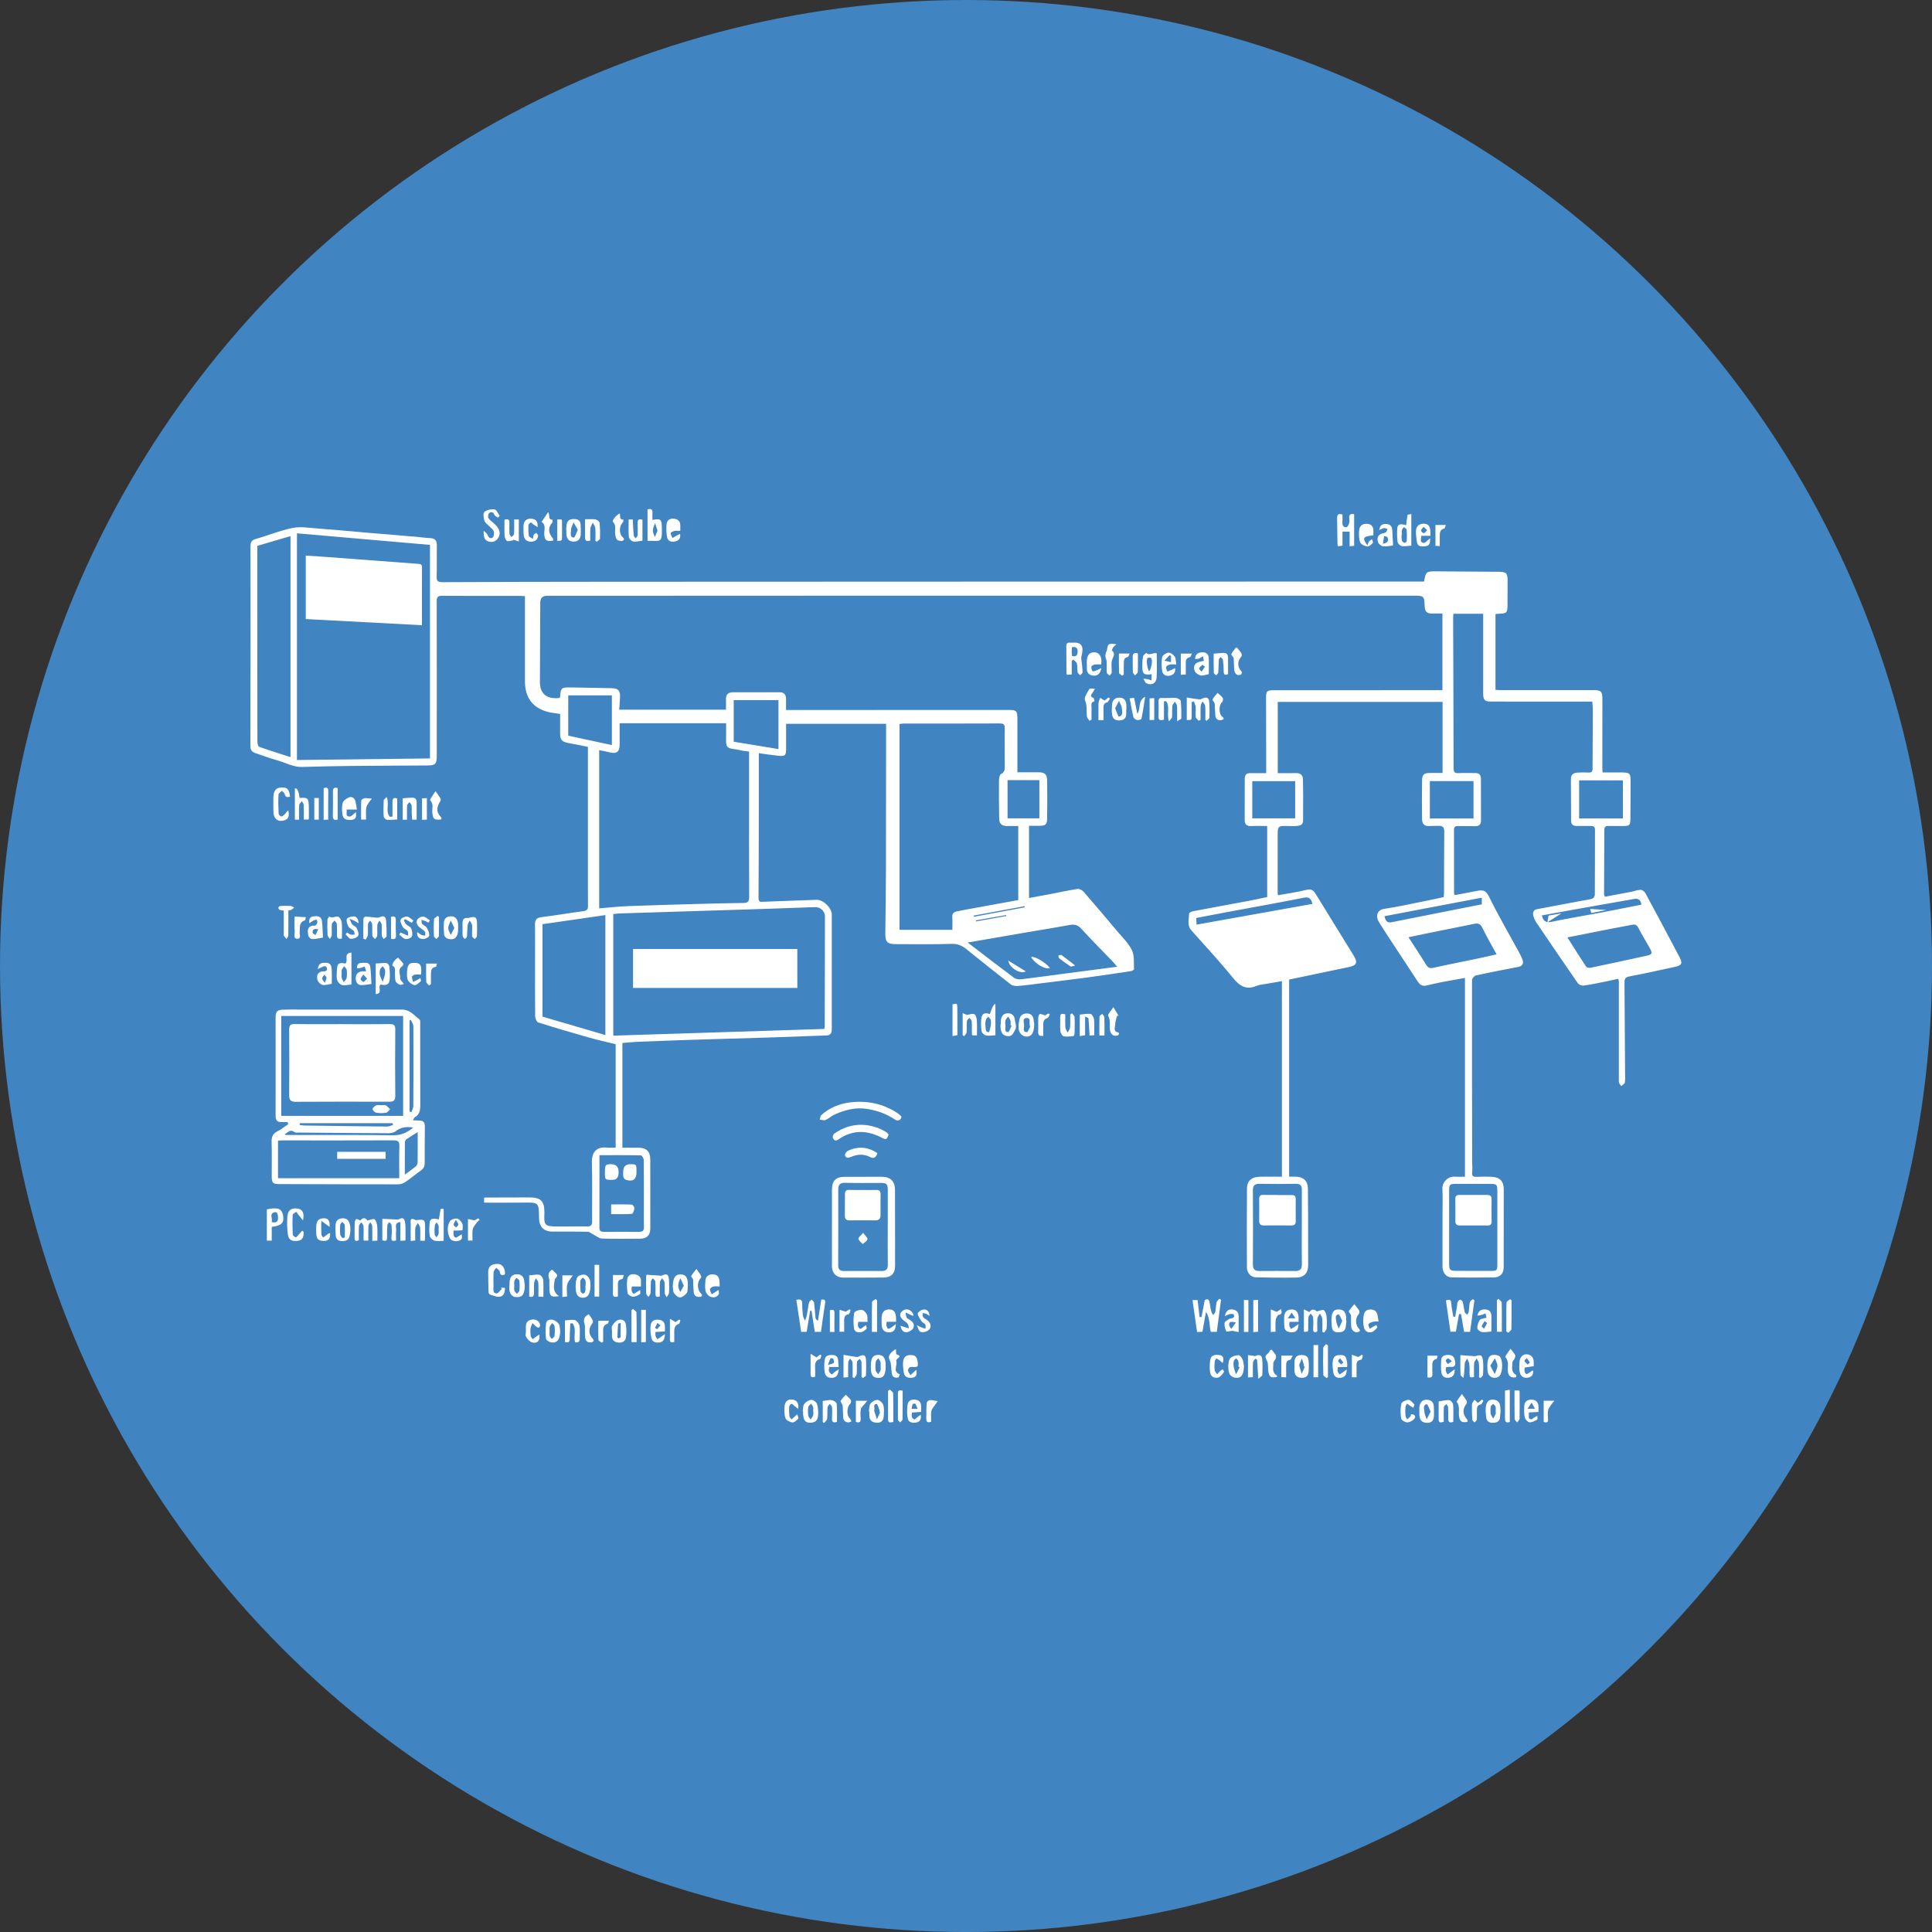 <svg xmlns="http://www.w3.org/2000/svg" id="Layer_2" data-name="Layer 2" viewBox="0 0 825.09 825.09"><rect x="0" y="0" width="825.09" height="825.09" fill="#333333" stroke="none"/><defs><style>      .cls-1 {        fill: #fff;      }      .cls-2 {        fill: #4184c2;      }    </style></defs><g id="Layer_1-2" data-name="Layer 1"><circle class="cls-2" cx="412.55" cy="412.55" r="412.55"></circle><g><path class="cls-1" d="m439.49,383.51c3.23-.6,6.29-1.14,9.34-1.73,3.81-.73,7.61-1.59,11.45-2.16.78-.12,1.96.6,2.55,1.28,4.82,5.54,9.57,11.14,14.29,16.77,2.22,2.65,4.85,5.14,6.31,8.17,1.11,2.31.72,5.36.87,8.08.01.26-.84.74-1.33.82-6.09.92-12.18,1.84-18.29,2.66-6.55.88-13.1,1.67-19.66,2.48-3.43.43-6.85.9-10.3,1.19-1.01.08-2.31-.1-3.08-.69-5.78-4.46-11.46-9.05-17.17-13.61-.46-.37-.9-.75-1.36-1.12-1.95-1.6-3.9-2.66-6.7-2.56-7.82.27-15.65.12-23.47.12-4.12,0-4.9-.83-4.85-4.87.12-9.21.25-18.43.27-27.64.05-19.17.04-38.34.06-57.51,0-1.31,0-2.62,0-4.08h-42.7c0,3.38,0,6.74,0,10.11,0,3.59-.22,3.84-3.66,3.5-2.61-.26-5.21-.68-8-1.05,0,7.91.01,15.63,0,23.34-.02,12.84-.03,25.68-.12,38.52-.01,1.57.7,1.65,1.88,1.6,7.66-.3,15.31-.6,22.97-.85,2.77-.09,6.43,3.46,6.43,6.24.02,16.38,0,32.77,0,49.15,0,1.63-.64,2.49-2.31,2.54-8.32.29-16.63.62-24.94.89-10.68.34-21.37.61-32.05.95-7.95.26-15.9.56-23.85.88-2.05.08-4.08.32-6.27.5v44.71c2.31,0,4.57-.02,6.83,0,3.45.03,5.07,1.61,5.08,5.05.03,9.82.03,19.63.01,29.45,0,2.89-1.45,4.34-4.32,4.36-5.46.03-10.93.12-16.39-.06-1.2-.04-2.36-1.1-3.54-1.69-.84-.42-1.67-1.18-2.51-1.2-5.02-.12-10.04-.05-15.06-.08-3.69-.03-5.67-2.06-5.7-5.75,0-.3,0-.59,0-.89-.1-5.67-.33-5.82-6.11-5.74-5.75.08-11.5.02-17.35.02v-2.06c.24-.05.45-.12.65-.12,6.27-.02,12.55-.06,18.82-.05,4.68,0,6.25,1.57,6.28,6.17,0,.22.02.44,0,.66-.22,5.03.09,5.57,5.58,5.59,4.21.02,8.42-.11,12.62-.03,1.64.03,2.2-.48,2.19-2.13-.06-8.41.14-16.83-.11-25.24-.14-4.48,2.22-6.77,6.31-6.3,1.22.14,2.48.02,3.85.02v-44.17c-3.86-.96-7.68-1.8-11.44-2.86-7.24-2.05-14.46-4.17-21.64-6.44-.66-.21-1.29-1.71-1.3-2.62-.09-8.78-.05-17.56-.04-26.35,0-4.28.04-8.56-.03-12.84-.03-1.96.6-2.89,2.71-3.15,6.04-.75,12.03-1.79,18.06-2.58,1.61-.21,1.87-.97,1.86-2.34-.05-6.72-.04-13.43-.04-20.15,0-14.98,0-29.97,0-44.95,0-.81,0-1.61,0-2.7-2.77-.56-5.47-1.16-8.2-1.63-2.87-.49-3.66-1.31-3.66-4.19,0-2.72,0-5.44,0-8.25-1.73-.28-3.41-.42-5.01-.82-6.62-1.65-10-6.08-10.01-13.07,0-11.37,0-22.73,0-34.1,0-.72,0-1.44,0-2.33-.91-.04-1.63-.1-2.34-.1-11,0-22,.03-33-.04-1.79-.01-2.35.42-2.35,2.33.07,21.99.03,43.99.02,65.98,0,3.59-.52,4.13-4.17,4.15-11.07.08-22.15.1-33.22.21-6.7.07-13.41.24-20.11.43-3.92.11-7.22-1.96-10.84-2.9-3.03-.79-5.96-2-8.95-2.96-1.59-.51-2.32-1.33-2.31-3.18.08-28.34.09-56.68.05-85.02,0-1.79.32-2.76,2.22-3.3,5.27-1.49,10.38-3.64,15.72-4.71,3.44-.69,7.18-.03,10.78.23,6.53.47,13.05,1.11,19.57,1.66,7.47.63,14.93,1.24,22.4,1.88,2.05.17,4.09.49,6.13.57,2.09.09,2.79,1.15,2.76,3.12-.07,4.43.06,8.86-.07,13.28-.06,1.97.55,2.42,2.52,2.41,23.33-.12,46.66-.15,69.98-.17,54.19-.03,108.38-.05,162.57-.06,61.13-.01,122.26-.02,183.39-.03,1.09,0,2.18,0,3.23,0,.7-4.2.97-4.4,5.12-4.36,8.93.08,17.85.13,26.78.19,3.2.02,3.76.55,3.77,3.73,0,3.54-.05,7.08-.04,10.63,0,3.03-.37,3.44-3.32,3.53-.57.02-1.14.1-1.82.16v32.36c.67.04,1.3.12,1.93.12,13.22,0,26.43,0,39.65,0,3.58,0,4.09.5,4.08,4.06-.01,9.67-.02,19.34-.03,29,0,.58.05,1.17.09,2.1,2.59,0,5.14,0,7.68,0,4.15.02,4.31.19,4.3,4.4-.02,5.17,0,10.33-.08,15.5-.04,2.73-.37,2.97-3.16,2.99-2.07.02-4.13,0-6.2-.03-1.15-.02-1.77.34-1.77,1.64-.01,9.14-.08,18.27-.12,27.41,0,.35.19.7.33,1.19,3.77-.71,7.5-1.39,11.22-2.11,1.35-.26,2.69-.83,4.04-.85.68-.01,1.67.7,2.03,1.35,4.96,9.16,9.86,18.35,14.71,27.58,1.3,2.47.77,3.36-2.02,3.96-6.51,1.39-13,2.87-19.54,4.09-1.98.37-2.05,1.41-2.04,2.92.1,12.74.17,25.49.25,38.23,0,1.39.13,2.8-.1,4.15-.1.58-.99,1.02-1.52,1.52-.33-.48-.82-.93-.96-1.46-.17-.7-.08-1.47-.08-2.2,0-13.73,0-27.45,0-41.18,0-.2-.1-.4-.27-.98-2.27.49-4.51,1.02-6.77,1.46-2.73.54-5.45,1.13-8.21,1.45-.74.09-1.9-.48-2.33-1.11-6.01-8.67-11.95-17.39-17.85-26.13-.56-.83-.93-1.86-1.13-2.84-.26-1.29.19-2.29,1.71-2.57,6.27-1.16,12.53-2.36,18.79-3.54,1.59-.3,3.21-.48,4.75-.94.48-.14,1.05-1.01,1.05-1.55.07-9.3.05-18.6.07-27.9,0-1.29-.66-1.63-1.81-1.6-1.99.04-3.99-.05-5.98,0-1.71.05-2.41-.72-2.41-2.38-.01-5.9-.06-11.8-.09-17.71,0-1.88,1.17-2.61,2.82-2.7,1.62-.09,3.25-.07,4.87-.02,1.14.04,1.56-.4,1.56-1.55.02-8.41.1-16.82.13-25.24,0-1.07-.14-2.13-.24-3.5-.99,0-2.13,0-3.27,0-13.29,0-26.58,0-39.87-.02-2.83,0-3.46-.65-3.47-3.55-.01-10.41,0-20.81,0-31.22,0-.86,0-1.73,0-2.73h-12.71c-.04.79-.12,1.5-.11,2.22.07,21.25.17,42.5.19,63.75,0,1.7.54,2.18,2.17,2.09,2.36-.12,4.72,0,7.08-.03,1.66-.02,2.43.75,2.43,2.41,0,5.9.01,11.81.03,17.71,0,1.68-.64,2.63-2.5,2.57-2.41-.08-4.83-.01-7.24-.05-1.13-.02-1.8.25-1.79,1.59.03,9.08.01,18.15.02,27.23,0,.13.13.26.35.68,2.97-.57,6.04-1.15,9.1-1.74.14-.03.29-.08.43-.1,2.14-.34,3.63-.42,4.94,2.26,4,8.17,8.6,16.04,12.95,24.04.53.97,1.02,1.97,1.42,2.99.68,1.73-.02,2.87-1.79,3.21-6.04,1.17-12.09,2.32-18.09,3.64-.69.15-1.64,1.35-1.64,2.06-.04,25.83.02,51.66.07,77.49,0,1.47.19,2.97,0,4.42-.26,1.84.57,2.11,2.1,2.03,2.06-.1,4.14-.12,6.2-.01,3.59.19,5.19,1.89,5.19,5.47,0,11.07-.02,22.14-.04,33.21,0,2.64-1.51,4.27-4.19,4.3-5.98.07-11.96.06-17.94,0-2.45-.02-3.99-1.95-4-4.84-.01-7.68.01-15.35.02-23.03,0-3.32.14-6.65-.06-9.96-.17-2.75,2.37-5.42,5.25-5.2,1.39.1,2.79.02,4.39.02v-84.89c-3.32.59-6.54,1.13-9.74,1.75-2.3.45-4.58.99-6.87,1.51-1.7.38-2.74-.47-3.6-1.8-4.26-6.51-8.55-13.01-12.82-19.52-1.24-1.89-2.44-3.81-3.66-5.71-1.39-2.16-1.24-5.22,2.22-5.74,6.01-.9,11.95-2.24,17.91-3.43,2.43-.48,4.85-1.03,7.45-1.59.06-.53.17-1.09.18-1.65.03-8.78,0-17.57.09-26.35.02-1.86-.74-2.52-2.49-2.43-1.33.07-2.66-.01-3.98.08-2.16.16-2.98-1.11-3.01-2.94-.07-5.53-.09-11.07,0-16.61.04-2.45.83-3.08,3.26-3.11,1.76-.02,3.51,0,5.5,0v-30.34h-70.39v30.41c2.6,0,5.16.07,7.71-.02,1.94-.07,3.01.82,3.05,2.66.1,4.63.15,9.27.06,13.9-.11,5.5,1.1,6.25-6.27,6.05-4.59-.13-4.59-.05-4.59,4.46,0,7.82-.01,15.65-.01,23.47,0,.5.07.99.12,1.64,4.16-.76,8.22-1.33,12.18-2.31,1.92-.48,2.92.09,3.82,1.55,4.08,6.63,8.17,13.25,12.26,19.88,1.39,2.25,2.79,4.48,4.16,6.74,1.76,2.9,1.16,4.12-2.12,4.8-8.47,1.74-16.93,3.54-25.51,5.34v84.18c.9,0,1.63,0,2.35,0,3.66-.05,5.61,1.61,5.67,5.24.12,7.97.07,15.94.09,23.91,0,2.88.01,5.76.02,8.63.01,3.21-1.63,5.23-4.89,5.3-5.83.13-11.66.02-17.49-.1-2.08-.04-3.77-1.92-3.78-4.16-.04-11.29-.07-22.58.02-33.87.02-2.88,1.71-4.8,5.26-4.91,3.16-.1,6.33-.02,9.66-.02v-83.53c-2.26.39-4.4.75-6.55,1.14-1.44.26-2.97.35-4.29.9-4.48,1.87-7.23.05-10.09-3.47-5.65-6.97-11.78-13.54-17.74-20.25-1.94-2.19-.98-4.74-.98-7.16,0-.33.95-.86,1.52-.97,8.06-1.54,16.13-3,24.19-4.51,2.52-.47,5.01-1.03,7.65-1.58v-30.35c-2.38,0-4.65-.08-6.92.02-1.94.09-2.68-.82-2.68-2.63.01-5.9,0-11.81.03-17.71,0-1.5.73-2.29,2.33-2.26,2.2.05,4.39.01,6.82.01,0-1.82,0-3.42,0-5.02-.02-9.08-.04-18.16-.05-27.23,0-2.77.4-3.16,3.26-3.16,23.18-.01,46.37-.02,69.55-.03.79,0,1.58,0,2.5,0v-32.75c-1.63,0-3.15,0-4.68,0-1.87,0-2.79-.86-2.87-2.8-.21-4.81-.25-4.81-5.11-4.81-80.99,0-161.98,0-242.97.01-42.23,0-84.46.03-126.69.05q-2.95,0-2.96,2.88c-.05,11.29-.1,22.58-.15,33.87-.03,5.08,2.91,7.51,8.38,6.89.07-.11.21-.23.22-.35.28-3.96.53-4.22,4.48-4.16,5.83.09,11.65.2,17.48.32,2.92.06,3.77.97,3.65,3.93-.07,1.69-.21,3.37-.34,5.26h45.6c0-1.44.05-2.89-.01-4.34-.09-2.16.97-3.11,3.05-3.11,6.64,0,13.29,0,19.93.01,1.82,0,2.67,1.02,2.68,2.78.01,1.47,0,2.95,0,4.79,1.14,0,2.28,0,3.43,0,30.49-.01,60.98-.02,91.47-.03,3.53,0,3.9.35,3.9,3.94,0,7.45,0,14.89,0,22.69,3.02,0,5.94,0,8.85,0,2.83,0,3.81.78,3.85,3.59.09,5.39.07,10.77-.01,16.16-.04,2.58-.6,3.03-3.22,3.1-1.46.04-2.91,0-4.51,0v30.79Zm-119.59-62.56c-1.19-.15-2.08-.22-2.94-.37-.93-.16-1.85-.46-2.78-.57-3.8-.44-4.19-.89-4.09-4.69.05-2.09,0-4.18,0-6.45h-45.47c0,3.02-.03,6.02,0,9.01.04,3.21-1.3,4.23-4.41,3.39-1.38-.37-2.8-.6-4.32-.91v67.57c4.25-.34,8.25-.8,12.27-.95,9.87-.38,19.74-.65,29.61-.93,6.56-.18,13.13-.37,19.69-.42,1.94-.02,2.5-.67,2.49-2.59-.08-14.39-.05-28.77-.05-43.16,0-6.26,0-12.51,0-18.93Zm-193.08-93.18v96.8c19.02-.22,37.88-.45,56.81-.67v-91.2c-18.99-1.65-37.84-3.29-56.81-4.94Zm308.05,156.62v-31.62c-1.72,0-3.33.03-4.93,0-2.12-.06-3.2-1.04-3.23-3.1-.08-5.45-.13-10.9-.08-16.34,0-.97.27-2.48.89-2.78,1.77-.87,1.58-2.28,1.58-3.69.01-5.24-.11-10.47,0-15.71.04-1.78-.46-2.2-2.22-2.19-13.65.07-27.3.03-40.95.04-.57,0-1.13.12-1.78.19v87.92h22.57c0-1.92.1-3.68-.03-5.42-.12-1.53.69-2.21,1.93-2.47,3.23-.66,6.48-1.23,9.73-1.82,5.47-1,10.93-1.99,16.53-3.01Zm-82.89,55.05c.12-.41.23-.61.23-.82.04-15.79.1-31.57.09-47.36,0-2.13-2.02-3.93-4.16-3.86-7.52.25-15.04.55-22.56.79-20.28.64-40.56,1.26-60.84,1.9-.94.03-1.88.18-2.83.27v51.93c30.14-.96,60.12-1.91,90.07-2.86Zm-227.92-116.1v-94.38c-4.71,1.38-9.35,2.74-14.17,4.15,0,.89,0,1.76,0,2.64,0,8.71,0,17.41,0,26.12,0,18.3-.01,36.6.03,54.89,0,.75.31,2.02.78,2.18,4.35,1.55,8.77,2.92,13.37,4.4Zm134.48,118.69v-51.23c-9.01,1.31-17.88,2.59-26.86,3.89v39.48c8.94,2.62,17.82,5.22,26.86,7.86Zm154.73-39.51c6.93,5.3,13.34,10.26,19.83,15.09.77.57,2.08.72,3.09.6,6.36-.76,12.71-1.66,19.07-2.49,7.19-.95,14.39-1.88,21.85-2.86-.75-.87-1.28-1.56-1.87-2.18-4.5-4.68-9.09-9.27-13.47-14.07-1.51-1.66-2.97-1.96-5.03-1.57-5.79,1.08-11.61,1.99-17.42,2.98-8.49,1.46-16.98,2.93-26.05,4.5Zm226.19,121.92c0-5.31.02-10.61,0-15.92-.01-2.62-.34-2.91-2.9-2.92-4.94,0-9.88,0-14.82,0-2.64,0-2.87.23-2.87,2.92,0,10.39,0,20.79,0,31.18,0,2.67.33,3.02,3.07,3.04,4.87.03,9.73.02,14.6.02,2.74,0,2.92-.17,2.92-2.85,0-5.16,0-10.32,0-15.48Zm-83.5-.23h0c0-5.39-.02-10.77.01-16.16,0-1.74-.66-2.51-2.51-2.48-5.16.08-10.33.1-15.5-.01-2.1-.04-2.9.7-2.89,2.81.06,10.55.06,21.1,0,31.65-.01,2.03.8,2.78,2.74,2.77,5.09-.04,10.18-.04,15.28.02,2.04.02,2.94-.76,2.9-2.88-.09-5.24-.03-10.48-.03-15.71Zm-299.95-30.88c0,10.59.01,20.83-.02,31.06,0,1.47.83,1.69,1.99,1.69,5.01-.01,10.03-.05,15.04,0,1.58.02,2.03-.64,1.99-2.13-.09-2.87-.03-5.75-.03-8.62,0-6.63.03-13.26-.06-19.9,0-.7-.75-2-1.18-2.01-5.8-.13-11.61-.09-17.73-.09Zm383.13-85.76c-2.25-4.16-4.32-7.72-6.12-11.42-.87-1.78-1.94-1.94-3.64-1.58-5.77,1.23-11.56,2.33-17.34,3.5-3.42.69-6.83,1.41-10.53,2.18,2.66,4.12,5.15,7.85,7.49,11.68.82,1.34,1.61,1.73,3.19,1.37,6.18-1.38,12.41-2.58,18.61-3.88,2.64-.55,5.26-1.17,8.33-1.85Zm30.24-7.23c2.8,4.41,5.33,8.46,7.97,12.44.28.42,1.27.66,1.84.54,8-1.67,15.99-3.4,23.97-5.15,2.46-.54,2.65-1,1.38-3.31-1.6-2.9-3.37-5.71-4.88-8.66-.69-1.34-1.5-1.51-2.8-1.24-3.03.63-6.08,1.14-9.12,1.74-5.99,1.17-11.97,2.37-18.36,3.64Zm-336.92-80.45v-20.9h-19.11v17.77c6.44,1.06,12.75,2.09,19.11,3.14Zm-89.78-5.71c6.23,1.34,12.37,2.67,18.63,4.02v-21.23h-18.63v17.21Zm450.41,19.08h-18.7v16.28h18.7v-16.28Zm-63.8.32h-18.65v15.98h18.65v-15.98Zm-94.49,15.9h18.32v-15.87h-18.32v15.87Zm-90.92,0v-16.31h-13.59v16.31h13.59Zm116.62,36.55c-.55-2.09-1.22-3.14-3.66-2.65-10.83,2.16-21.71,4.08-32.56,6.1-4.46.83-8.91,1.7-13.41,2.56.05,1.05.08,1.85.13,2.84,16.6-2.97,33.01-5.91,49.51-8.86Zm72.33-2.66c-13.97,2.65-27.72,5.27-41.6,7.91.5,1.75.97,2.99,3.02,2.58,12.83-2.57,25.66-5.1,38.58-7.66v-2.82Zm68.15,2.98q-.41-2.91-2.97-2.46c-8.56,1.51-17.12,3.01-25.68,4.53-4.62.82-9.24,1.68-13.84,2.52.57,2.59,1.8,3.25,4.34,2.7,6.77-1.45,13.61-2.53,20.42-3.81,5.92-1.12,11.83-2.32,17.73-3.48Zm-285.12,4.68c.03.16.06.32.09.48,7.24-1.34,14.48-2.68,21.72-4.03-.03-.16-.06-.32-.09-.48-7.24,1.34-14.48,2.68-21.72,4.02Zm.9,2.03c.02.15.05.3.07.45,4.31-.77,8.61-1.54,12.92-2.31-.02-.14-.05-.27-.07-.41-4.31.76-8.62,1.51-12.92,2.27Z"></path><path class="cls-1" d="m122.8,479.21c-.76,0-1.52-.04-2.28,0-1.86.11-2.83-.51-2.82-2.61.04-14.09,0-28.18,0-42.27,0-2.24.79-3.06,3.06-3.14,2.06-.08,4.13-.04,6.2-.04,14.91,0,29.81.02,44.72.01,3.36,0,5.25,2.5,7.53,4.32.36.29.24,1.26.24,1.92.01,11.51-.03,23.02.04,34.52.01,2.21-.27,4.07-2.36,5.26-.27.15-.38.56-.82,1.24,1.15.05,1.97.14,2.79.12,1.74-.05,2.35.95,2.34,2.49-.02,5.16-.1,10.32-.06,15.48.01,1.46-.39,2.49-1.61,3.35-2.26,1.6-4.38,3.41-6.68,4.96-.85.58-2.02.97-3.04.97-16.9.01-33.8-.05-50.69-.11-2.87,0-3.31-.49-3.31-3.37,0-4.87.08-9.74-.05-14.61-.06-2.14.47-3.58,2.51-4.57,1.65-.8,3.09-2.04,4.63-3.08l-.35-.86Zm-4.07,23.96h51.78c0-4.67-.09-9.17.04-13.66.06-1.92-.46-2.52-2.44-2.51-16.01.07-32.02.03-48.04.03-.42,0-.84.07-1.34.12v16.02Zm1.39-69.28v42.66h52.04v-42.66h-52.04Zm58.26,49.6c-1.85,1.15-3.36,2.04-4.79,3.03-.35.24-.67.82-.67,1.25-.05,4.47-.03,8.94-.03,13.86,1.88-1.39,3.38-2.41,4.76-3.58.42-.36.69-1.11.7-1.69.06-4.12.03-8.24.03-12.86Zm-3.47-8.76c.27.07.54.13.8.2.28-.85.81-1.7.81-2.55.07-11.36.09-22.71.02-34.07,0-.92-.7-1.83-1.08-2.75-.19.09-.38.17-.56.26v38.9Zm-46.86,4.94c-.04.25-.07.5-.11.75.63.09,1.26.24,1.88.25,11.86.17,23.71.33,35.57.44.81,0,1.63-.46,2.45-.7-.04-.24-.08-.49-.13-.73h-39.67Zm48.42,1.87c-2.9-.48-5.31-.16-7.51,1.59-.77.62-2.06.83-3.1.83-12.77-.05-25.54-.17-38.31-.28-.59,0-1.35.14-1.74-.16-1.85-1.44-2.84.1-4.26.94.36.15.48.25.6.25,15.21.02,30.41-.08,45.62.13,3.45.05,6.06-1.1,8.71-3.29Z"></path><path class="cls-1" d="m355.3,524.05c0-5.31-.02-10.63,0-15.94.02-3.9,1.63-5.52,5.48-5.53,5.24-.02,10.48-.03,15.72-.02,3.8.01,5.72,1.89,5.73,5.69.03,10.77.03,21.55.02,32.32,0,3.34-1.66,5-5.02,5.02-5.76.05-11.51.05-17.27.02-2.78-.01-4.66-1.94-4.67-4.75-.02-5.61,0-11.22,0-16.83h.01Zm23.84.1c0-5.24,0-10.48,0-15.72,0-2.82-.42-3.24-3.16-3.24-5.02,0-10.04.07-15.06-.04-2.1-.05-2.93.71-2.93,2.81.03,10.77.01,21.55-.03,32.32,0,1.77.69,2.54,2.5,2.53,5.31-.05,10.63-.06,15.94,0,1.96.02,2.8-.67,2.76-2.72-.09-5.31-.03-10.63-.03-15.94Z"></path><path class="cls-1" d="m384.97,476.86c.01,1.44-1.52,2.09-2.68,1.31-3.65-2.44-7.59-3.88-11.97-4.59-4.9-.79-9.29.42-13.62,2.26-1.46.62-2.67,1.81-4.12,2.46-.67.3-1.65-.07-2.48-.14.21-.66.21-1.56.65-1.95,3.55-3.16,7.83-4.91,12.48-5.44,7.14-.81,13.88.55,19.97,4.55.7.46,1.29,1.1,1.78,1.53Z"></path><path class="cls-1" d="m519.67,568.79h-2.56c-.82-2.66-.15-5.59-2.09-8.51-.56,3.17-1.02,5.73-1.5,8.45-.64.04-1.34.08-2.29.14-.65-4.59-1.29-9.06-1.95-13.67h2.17c.29,2.5.57,4.88.85,7.26.28,0,.55,0,.83,0,.46-2.38.91-4.76,1.39-7.27,1.16-.58,1.9-.38,2.09,1.22.15,1.31.44,2.6.76,3.88.12.47.51.88.78,1.31.3-.45.77-.86.86-1.34.26-1.37.26-2.79.57-4.14.12-.54.78-.96,1.19-1.44.23.13.46.27.69.4-.59,4.54-1.19,9.07-1.8,13.7Z"></path><path class="cls-1" d="m617.5,555.37c1.55-.54,2.18-.34,2.28,1.19.12,1.93.57,3.84.87,5.75.27.01.54.03.82.04.27-1.56.54-3.12.8-4.69.08-.51.02-1.08.23-1.52.21-.45.67-1.06,1.03-1.07.4,0,1.06.53,1.17.94.36,1.41.47,2.88.82,4.3.11.44.64.79.97,1.18.26-.39.68-.76.74-1.19.21-1.38.19-2.8.48-4.15.11-.52.84-.9,1.29-1.34.22.16.45.32.67.48-.62,4.49-1.24,8.97-1.86,13.5h-2.55c-.44-2.57-.87-5.09-1.3-7.61l-.87.02c-.44,2.45-.87,4.91-1.34,7.51h-2.32c-.64-4.42-1.27-8.84-1.93-13.35Z"></path><path class="cls-1" d="m350.61,568.79h-2.64c-.47-3.06-.93-6.04-1.39-9.02-.19,0-.39,0-.58,0-.5,2.97-1,5.94-1.51,9.02h-2.34c-.68-4.54-1.37-9.07-2.06-13.68,1.6-.35,2.49-.18,2.49,1.54,0,1.69.1,3.39.31,5.06.1.81.57,1.56.88,2.35.28-.82.66-1.62.82-2.46.35-1.79.52-3.62.92-5.4.1-.46.76-.81,1.16-1.2.34.44.93.85.99,1.32.28,2.15.38,4.32.61,6.47.05.48.4.93,1.07,1.25.47-3.01.93-6.02,1.39-8.98,1.55-.31,1.83.27,1.63,1.53-.62,3.99-1.16,8-1.76,12.2Z"></path><path class="cls-1" d="m379.5,484.6c-.35.68-.52,1.42-.99,1.77-.29.22-1.09-.05-1.55-.3-6.45-3.47-12.8-3.76-18.97.59-1.17.82-1.9.21-2.29-.64-.21-.46.13-1.56.58-1.87,5.8-4.06,12.08-4.85,18.72-2.41,1.22.45,2.37,1.11,3.5,1.75.4.23.66.71,1.01,1.1Z"></path><path class="cls-1" d="m457.7,282.24v5.8c-.78.06-1.41.1-2.05.15-.09-.3-.21-.5-.21-.71-.02-3.83,0-7.66-.06-11.49-.02-1.15.41-1.64,1.55-1.54.37.03.74.02,1.1,0,1.7-.1,3.58.08,4.1,1.81.43,1.42-.12,3.14-.39,4.65.22,2.05.51,4.09.6,6.15.02.43-.66.9-1.02,1.35-.38-.43-1.01-.82-1.1-1.31-.22-1.22-.02-2.53-.32-3.72-.16-.65-.99-1.14-1.51-1.7-.24.18-.47.37-.71.55Zm.09-5.85c-.04.68-.11,1.26-.1,1.83,0,.64.08,1.28.13,1.94,1.61.35,2.34-.11,2.39-1.71.05-1.58-.47-2.39-2.42-2.06Z"></path><path class="cls-1" d="m573.33,227.04v5.99c-.62.09-1.22.17-1.86.26-.12-.31-.26-.49-.27-.68-.07-3.74-.13-7.48-.17-11.22-.02-1.41.39-2.34,2.29-1.62,0,1.13.07,2.3-.02,3.45-.1,1.35.65,2.04,1.77,1.94.44-.04.91-1.14,1.13-1.84.19-.61.08-1.32.01-1.98-.16-1.49.46-2.07,2.1-1.76v13.52c-.52.04-1.13.1-1.95.16v-6.22h-3.03Z"></path><path class="cls-1" d="m155.16,400.89c0-2.84-.03-5.68.04-8.52,0-.33.6-.95.9-.93,1.49.07,2.96.32,4.45.45.52.05,1.13.07,1.57-.16,1.63-.82,2.61-.38,2.76,1.41.19,2.19.27,4.4.22,6.59,0,.44-.78.86-1.2,1.29-.3-.49-.82-.96-.85-1.46-.1-1.54.09-3.1-.04-4.64-.05-.62-.6-1.19-.93-1.79-.32.62-.87,1.21-.92,1.85-.13,1.54.05,3.1-.07,4.64-.03.48-.59.93-.91,1.39-.4-.44-1.09-.86-1.13-1.33-.15-1.68,0-3.39-.12-5.08-.04-.5-.56-.98-.87-1.46-.32.49-.87.97-.9,1.48-.11,1.54.08,3.1-.05,4.63-.06.68-.6,1.33-.92,1.99l-1.04-.36Z"></path><path class="cls-1" d="m506.83,307.47v-9.59c1.83.29,3.59.62,5.37.81.48.05,1.03-.25,1.52-.46,1.47-.63,2.56-.31,2.68,1.38.17,2.27.18,4.56.09,6.84-.02.47-.76.92-1.17,1.38-.19-.12-.37-.25-.56-.37,0-1.97.1-3.95-.06-5.91-.06-.7-.75-1.36-1.15-2.03-.27.66-.74,1.3-.78,1.97-.11,1.96-.04,3.94-.04,5.91-.27.14-.54.28-.81.42-.44-.53-1.18-1.03-1.25-1.6-.17-1.44.07-2.93-.04-4.38-.06-.78-.51-1.53-.79-2.3l-.91.27c0,2.03.02,4.06,0,6.09-.02,1.63-.04,1.63-2.09,1.58Z"></path><path class="cls-1" d="m502.7,308.01c0-2.61.07-4.6-.04-6.57-.03-.6-.57-1.18-.87-1.76-.39.58-1.05,1.13-1.12,1.74-.17,1.6.02,3.24-.14,4.85-.05.52-.7.99-1.31,1.78-1.06-3.22.53-6.22-1.21-8.59-.31.02-.61.04-.92.06v7.81c-1.7.51-2.37.24-2.32-1.27.08-2.21.04-4.42.02-6.63-.01-1.19.48-1.43,1.65-1.35,1.91.13,3.85-.15,5.75,0,.74.06,1.99.73,2.05,1.24.28,2.47.29,4.98.24,7.47,0,.33-.9.64-1.78,1.23Z"></path><path class="cls-1" d="m367.95,588.05c0-2.12.04-4.24-.03-6.35-.02-.46-.45-.91-.69-1.37-.43.41-1.2.79-1.23,1.23-.15,1.75.02,3.53-.13,5.29-.05.58-.67,1.12-1.03,1.68-.24-.12-.48-.25-.72-.37,0-2.12.07-4.25-.05-6.37-.03-.54-.65-1.05-1-1.57-.29.51-.79,1.01-.82,1.53-.1,2.05-.04,4.11-.04,6.39-.64.06-1.23.12-1.97.19v-9.73c1.96.33,3.8.67,5.66.92.37.05.8-.17,1.17-.35,1.65-.8,2.63-.42,2.75,1.35.15,2.27.12,4.56,0,6.83-.02.41-.87.78-1.34,1.16-.18-.15-.35-.3-.53-.45Z"></path><path class="cls-1" d="m163.28,529.64c0-2.22,0-4.35,0-6.48,0-.79,0-1.59,0-2.65,2.11.1,3.99.2,6.71.33,2.13-1.19,3.02-.7,3.16,2.81.07,1.98.01,3.96.01,6.14-.79.04-1.37.07-2.17.1v-8.01c-2.74.3-1.69,2.25-1.81,3.5-.14,1.45-.03,2.92-.03,4.37-1.5.41-2.19.23-1.96-1.51.22-1.66.13-3.38.03-5.07-.03-.44-.63-.83-.96-1.25-.29.43-.79.84-.83,1.29-.13,1.76-.16,3.53-.13,5.3.02,1.35-.51,1.7-2.02,1.13Z"></path><path class="cls-1" d="m153.88,521.23c.96-1.2,2.11-1.4,3.03.02,1.13-.24,2.54-.94,3.03-.54.74.6,1.07,1.97,1.16,3.05.17,1.97.05,3.97.05,6.08-.59.03-1.15.05-2.15.1,0-2.24.05-4.35-.04-6.46-.02-.51-.52-.99-.81-1.49-.28.52-.79,1.03-.81,1.56-.1,2.05-.04,4.11-.04,6.27h-1.93c-.05-.24-.12-.44-.12-.64,0-1.84.11-3.69,0-5.52-.03-.59-.61-1.14-.94-1.71-.35.55-.98,1.09-1.01,1.66-.13,1.98-.05,3.98-.05,6.03-1.16.52-1.84.5-1.82-.99.04-2.14-.03-4.28.04-6.42.02-.56.24-1.35.64-1.59.3-.19,1.03.32,1.76.58Z"></path><path class="cls-1" d="m491.71,290.61c.05-1.11.09-1.88.12-2.68-3.28.47-3.98-.11-3.99-3.28,0-1.45.05-2.93.33-4.35.11-.56.89-.99,1.36-1.48,1.36,1.41,2.85-.29,4.48.18,0,3.44.14,6.89-.05,10.32-.13,2.49-2.23,3.61-4.41,2.45-.59-.31-.84-1.27-1.25-1.93.67.08,1.35.14,2.02.26.34.06.66.23,1.4.51Zm-.93-3.92c.9-.94,1.58-4.74.86-5.63-.22-.27-1.27-.28-1.56,0-.7.67-.08,4.83.7,5.63Z"></path><path class="cls-1" d="m623.69,578.73c2.26.17,4.11.31,6.19.46.7-.1,1.91-.65,2.59-.26.62.36.84,1.71.9,2.65.13,1.84.11,3.69-.02,5.53-.03.49-.67.94-1.04,1.4-.22-.11-.44-.23-.66-.34,0-1.97.09-3.95-.05-5.92-.05-.72-.63-1.41-.97-2.11-.37.67-1.02,1.31-1.07,2.01-.15,1.96-.05,3.95-.05,5.87-1.45.52-1.96.13-1.91-1.21.05-1.47.04-2.96-.14-4.42-.09-.76-.6-1.48-.92-2.21-.35.71-.95,1.4-1.01,2.13-.14,1.9-.05,3.82-.53,6.15-.44-.45-1.24-.89-1.26-1.37-.12-2.71-.06-5.43-.06-8.38Z"></path><path class="cls-1" d="m276.08,544.39c2.01.13,3.82.25,6.4.43,2.53-1.17,3.23-.72,3.26,2.97.01,1.47.1,2.95-.05,4.41-.06.62-.64,1.19-.98,1.79-.28-.56-.76-1.11-.8-1.69-.12-1.54.06-3.1-.1-4.63-.07-.63-.69-1.2-1.06-1.79-.33.58-.9,1.14-.93,1.74-.12,1.97-.04,3.96-.04,6.01-1.22.45-1.87.32-1.85-1.09.03-1.76.06-3.54-.08-5.29-.04-.48-.67-.91-1.03-1.36-.29.43-.79.85-.83,1.3-.13,1.68-.02,3.39-.17,5.07-.05.56-.59,1.08-.9,1.62-.33-.5-.93-.98-.96-1.5-.1-2.28-.03-4.56-.02-6.84,0-.28.07-.57.14-1.13Z"></path><path class="cls-1" d="m556.84,568.74v-9.58c.94.48,1.59.8,2.38,1.2,1.04-1.66,2.28-1.1,3.14-.3,1.25-.26,2.51-.9,3.01-.53.7.52,1.05,1.77,1.16,2.76.18,1.67.16,3.39.02,5.07-.05.61-.69,1.17-1.06,1.76-.26-.11-.52-.23-.77-.34,0-1.89.09-3.79-.05-5.66-.06-.74-.64-1.43-.98-2.14-.37.7-1.01,1.37-1.07,2.09-.15,1.82-.05,3.67-.05,5.6-1.27.55-1.83.25-1.76-1.25.08-1.62.12-3.25-.03-4.85-.05-.56-.71-1.06-1.08-1.59-.32.55-.88,1.08-.93,1.65-.13,1.6-.02,3.23-.07,4.84-.04,1.33-.09,1.33-1.85,1.28Z"></path><path class="cls-1" d="m276.54,230.98v-13.46c1.37-.36,2.21-.19,2.1,1.45-.07,1.01-.01,2.02-.01,3.07,3.58-.64,3.93-.35,4.03,3.24.02.81.03,1.62,0,2.42-.11,3.07-.63,3.52-3.66,3.29-.78-.06-1.57,0-2.46,0Zm4.26-4.37c-.38-1.16-.72-2.19-1.06-3.23-.33,1.06-.9,2.11-.93,3.18-.03.94.55,1.9.85,2.85.37-.91.74-1.83,1.14-2.81Z"></path><path class="cls-1" d="m113.97,516.47c4.68-.98,6.43-.31,6.92,2.6.54,3.16-.61,4.37-4.84,4.87v5.9h-2.09v-13.37Zm2.03,5.43c2.32.56,2.82-.4,2.74-2.16-.06-1.17-.38-2.41-1.61-2.02-2.26.72-.56,2.72-1.12,4.18Z"></path><path class="cls-1" d="m213.95,549.91c.55.03,1.1.06,1.7.1-.01,1.88-.43,3.57-2.37,3.79-1.26.14-2.63-.49-3.91-.89-.32-.1-.7-.64-.72-.99-.1-2.92-.16-5.85-.16-8.77,0-2.31,1.46-3.25,3.54-3.37,2.08-.12,3.18.94,3.61,3.33.06.35,0,.73,0,1.19-1.26.42-2.05.42-2.21-1.27-.05-.57-1-1.06-1.53-1.59-.38.59-1.05,1.17-1.09,1.78-.14,2.12-.07,4.26-.06,6.4,0,1.14-.33,2.72,1.31,2.75.73.02,1.49-1.24,2.23-1.93-.12-.17-.23-.35-.35-.52Z"></path><path class="cls-1" d="m189.48,529.92c-1.4,0-2.75.26-3.94-.09-.83-.24-1.88-1.22-2.01-2.01-.3-1.79-.21-3.67-.06-5.49.16-1.87,1.12-2.21,3.96-1.57.24-1.5.46-3,.77-4.47.02-.08.78-.01,1.28-.01v13.64Zm-2.15-4.7h-.01c0-.58.11-1.2-.03-1.74-.14-.52-.55-.97-.84-1.46-.27.46-.71.89-.76,1.37-.13,1.23-.15,2.48-.06,3.71.04.46.52.88.8,1.32.3-.48.72-.93.86-1.45.15-.54.03-1.16.03-1.74Z"></path><path class="cls-1" d="m422.74,433.09q1.34-4.33,2.36-4.31v13.33c-1.37.06-2.74.36-4.01.1-.75-.15-1.77-1.1-1.89-1.81-.29-1.79-.29-3.67-.11-5.48.22-2.3,1.8-2.54,3.65-1.83Zm.38,4.63s.03,0,.04,0c0-.73.14-1.49-.05-2.17-.14-.5-.7-.89-1.08-1.33-.33.4-.83.75-.95,1.2-.22.84-.41,1.77-.23,2.59.22,1.06-.31,2.7,1.45,2.81.21.01.54-1.73.81-2.67.04-.13,0-.29,0-.44Z"></path><path class="cls-1" d="m147.54,411.48c1.4-1.35-1.09-4.35,2.55-4.67v13.63c-1.41.11-2.78.5-3.99.23-.83-.19-1.81-1.19-2.07-2.03-.38-1.22-.24-2.62-.18-3.94.15-3.32.66-3.71,3.7-3.22Zm-1.6,4.43s-.02,0-.03,0c0,.58-.11,1.2.03,1.74.16.62.55,1.19.83,1.78.43-.57,1.12-1.1,1.24-1.73.21-1.13.21-2.34.05-3.48-.08-.57-.71-1.06-1.09-1.59-.34.51-.81.98-1,1.54-.17.53-.04,1.16-.04,1.74Z"></path><path class="cls-1" d="m600.51,224.31c.18-1.48.32-2.96.61-4.4.04-.19.88-.22,1.61-.38v13.49c-1.39.1-2.79.41-4.11.19-.69-.11-1.67-1.09-1.76-1.78-.26-1.94-.28-3.95-.12-5.91.14-1.65,1.4-2,3.78-1.21Zm-1.85,4.18h-.1c.04.8-.05,1.64.16,2.4.11.41.67.85,1.11.95.26.06.94-.52.95-.83.08-1.6.09-3.22-.06-4.81-.04-.4-.74-.73-1.14-1.09-.3.4-.78.76-.87,1.21-.15.7-.04,1.45-.04,2.18Z"></path><path class="cls-1" d="m206.57,226.66c.76.77,1.36,1.12,1.55,1.62.43,1.13,1.19,1.98,2.23,1.31.55-.36.76-1.82.54-2.62-.23-.81-1.16-1.43-1.81-2.12-.74-.8-1.87-1.47-2.17-2.4-.39-1.21-.68-3.25-.04-3.81,1.03-.9,2.93-1.28,4.34-1.08.85.12,1.49,1.75,2.22,2.71-.26.26-.51.52-.77.78-.53-.4-1.32-.7-1.53-1.23-.52-1.32-1.49-1.32-2.25-.69-.43.36-.6,1.67-.28,2.16.62.94,1.65,1.61,2.53,2.39,2.22,1.97,2.87,4.16,1.69,5.98-.98,1.51-2.39,2.12-4.18,1.58-1.57-.47-2.21-1.63-2.07-4.57Z"></path><path class="cls-1" d="m127.72,350.06h-1.79v-13.36q1.52-.26,1.99,4.06c3.61-.22,3.86.02,3.96,3.85.04,1.54.02,3.08.02,4.63,0,.21-.08.42-.14.76h-2.01c0-2.15.06-4.19-.04-6.23-.03-.55-.51-1.07-.78-1.6-.4.52-1.11,1.03-1.15,1.57-.14,2.03-.06,4.07-.06,6.34Z"></path><path class="cls-1" d="m129.72,526.18c-.1,1.78-.24,3.53-2.65,3.76-2.72.26-3.91-.5-4.21-3.24-.27-2.48-.31-5.02-.09-7.5.22-2.46,1.98-3.5,4.41-3.04,2.08.4,2.85,1.81,2.22,5.05-.78-.98-1.27-1.58-1.75-2.19-.39-.5-.77-1-1.15-1.5-.52.44-1.48.86-1.5,1.32-.13,2.79-.11,5.6.02,8.39.02.43.91,1.18,1.32,1.14.49-.06.9-.82,1.34-1.28.47-.5.94-1,1.41-1.51.21.2.42.4.64.6Z"></path><path class="cls-1" d="m160.45,411.47c1.34-.08,2.53-.11,3.72-.23,1.48-.15,2.03.83,2.14,1.96.17,1.75.28,3.54.09,5.28-.27,2.48-2.15,2.35-3.87,1.98-1.35,1.11,1.13,3.83-2.08,4.09v-13.09Zm3.98,4.25c0-.33.14-1.02-.04-1.62-.16-.54-.66-.98-1.01-1.46-.37.47-.91.89-1.05,1.42-.2.75-.28,1.63-.09,2.37.25.99.8,1.91,1.23,2.85.3-.94.59-1.87.88-2.81.04-.14.04-.29.09-.76Z"></path><path class="cls-1" d="m123.86,340.2c-1.29.45-2.01.2-2.31-1.17-.11-.49-.76-.86-1.17-1.29-.51.54-1.42,1.06-1.45,1.63-.13,2.7-.08,5.42.06,8.13.02.45.82,1.24,1.17,1.2.57-.07,1.12-.65,1.58-1.12.46-.48.79-1.08,1.37-1.48.73,2.93-.26,4.23-2.94,4.47-1.83.16-3.3-1.31-3.38-3.51-.08-2.06-.07-4.13-.05-6.2.03-2.97.98-4.4,3.11-4.51,2.4-.12,3.54.07,4.02,3.85Z"></path><path class="cls-1" d="m391.9,583.43c-1.31,1.1-3.62-.75-4.11,1.67-.13.63.65,1.44,1.02,2.2,1.09-1,1.79-1.65,2.5-2.3.44,2.06-.03,3.25-1.93,3.4-1.89.16-3.19-.44-3.45-2.48-.14-1.16-.32-2.34-.29-3.5.05-2.58.98-3.66,3.04-3.72,2.2-.07,3.01.74,3.29,3.41.05.49-.05,1-.07,1.31Z"></path><path class="cls-1" d="m382.67,564.49h-3.99c-.06.65-.23,1.16-.12,1.62.12.51.46,1.35.74,1.36.52.03,1.08-.4,1.59-.71.47-.29.88-.67,1.71-1.32-.09,2.67-1.04,3.57-3.03,3.54-2.03-.03-2.88-1.16-3.02-3-.08-1.02-.06-2.05-.05-3.08.04-2.41,1.07-3.63,3.09-3.69,2.04-.06,2.97,1.03,3.08,3.64.02.44,0,.88,0,1.63Z"></path><path class="cls-1" d="m586.5,228.64c-4.41.45-4.85,1-2.57,4.24.3-.66.45-1.23.79-1.66.31-.4.81-.65,1.23-.97.13.57.55,1.43.33,1.65-.66.66-1.66,1.59-2.37,1.48-1.13-.19-2.73-.92-3.05-1.82-.58-1.58-.56-3.47-.41-5.2.16-1.9,1.62-2.8,3.42-2.67,1.64.11,2.69,1.08,2.64,2.9-.02.65,0,1.3,0,2.06Z"></path><path class="cls-1" d="m245.59,573.22c-.75-2.75.78-5.73-1.1-8.08-.3.01-.6.02-.91.04-.1,2.14-.28,4.28-.26,6.42.02,1.55-.57,1.97-2.06,1.53v-9.22c1.5-.08,2.99-.47,4.27-.12.83.23,1.77,1.47,1.94,2.4.32,1.71.07,3.51.12,5.27.04,1.42-.51,2.09-2,1.77Z"></path><path class="cls-1" d="m588.75,564.33c-1.11.07-1.87,0-2.55.19-.66.19-1.53.53-1.77,1.05-.21.46.34,1.26.55,1.91.58-.37,1.16-.75,1.75-1.1.34-.2.71-.33,1.07-.49.14.37.5.95.39,1.07-.69.71-1.39,1.6-2.26,1.88-1.78.58-3.11-.4-3.48-2.11-.32-1.48-.33-3.1-.12-4.6.2-1.44.69-2.8,2.71-2.89,2.09-.09,2.98.88,3.31,2.72.13.7.23,1.41.39,2.37Z"></path><path class="cls-1" d="m370.5,564.52h-3.95c-.06.67-.25,1.27-.12,1.78.12.47.53,1.1.93,1.2.34.08.84-.49,1.27-.77.4-.26.8-.52,1.2-.78.1.51.46,1.28.25,1.49-.6.62-1.36,1.25-2.17,1.45-1.38.33-2.97-.08-3.19-1.57-.32-2.18-.31-4.49.09-6.64.12-.65,2.01-1.36,3.07-1.31.81.03,1.84,1.06,2.28,1.9.43.83.24,1.98.35,3.26Z"></path><path class="cls-1" d="m273.72,549.43h-3.89c-.04.71-.19,1.31-.06,1.83.12.48.5,1.16.87,1.23.38.08.89-.47,1.34-.74.47-.28.95-.54,1.43-.82-.03.61.16,1.58-.13,1.76-.9.56-2,1.13-3,1.09-.8-.03-2.13-.85-2.24-1.48-.32-1.99-.42-4.08-.14-6.07.21-1.5,1.55-2.32,3.18-2.01,1.57.3,2.74,1.07,2.65,2.94-.03.65,0,1.31,0,2.26Z"></path><path class="cls-1" d="m516.24,287.9c-1.31.25-2.45.77-3.44.57-.95-.19-2.14-.96-2.52-1.8-.6-1.34-.53-2.96,1.15-3.76.77-.36,1.69-.43,2.73-.68-.15-.66-.31-1.33-.46-2-.54.34-1.05.77-1.63,1-.47.19-1.04.13-1.69.2.07-2.23,1.42-2.74,2.95-2.85,1.61-.12,2.79.68,2.88,2.36.12,2.4.03,4.81.03,6.95Zm-1.67-3.18c-.34-.28-.69-.57-1.03-.85-.51.51-1.21.96-1.43,1.58-.11.3.67.93,1.05,1.41.47-.71.94-1.42,1.42-2.14Z"></path><path class="cls-1" d="m470.35,285.26c-.43,2.56-1.69,3.46-3.5,3.28-1.71-.17-2.77-1.2-2.68-3.12.06-1.23-.13-2.47.02-3.68.27-2.31,1.36-3.25,3.38-3.14,1.66.09,2.75,1.46,2.81,3.58.01.5-.05,1.01-.09,1.59-.99,0-1.92-.11-2.81.04-.53.09-1.33.54-1.39.94-.1.62.13,1.52.57,1.92.25.23,1.2-.24,1.81-.46.53-.2,1.01-.49,1.88-.93Z"></path><path class="cls-1" d="m152.43,345.73h-4.41c.27,1.28-.72,2.97,1.3,3,.81.01,1.64-1.13,2.71-1.94.19,1.9.08,3.13-1.85,3.35-2.2.26-3.7-.44-3.91-2.17-.2-1.66-.37-3.46.07-5.03.28-.98,1.57-1.94,2.63-2.38,1.32-.54,2.46.22,2.84,1.66.27,1.02.37,2.08.61,3.5Z"></path><path class="cls-1" d="m232.05,553.82c-.7-.03-1.25-.06-2.12-.1,0-2.07.08-4.04-.05-6-.04-.63-.64-1.22-.98-1.83-.27.67-.72,1.33-.78,2.02-.13,1.39-.03,2.79-.05,4.19-.02,1.32-.47,2.14-2.06,1.61v-9.03c1.54-.13,3-.49,4.36-.25.66.11,1.53,1.3,1.6,2.07.21,2.33.08,4.69.08,7.33Z"></path><path class="cls-1" d="m287.33,549.24c.13-3.59,1.03-5,3.31-4.99,2.36.01,3.33,1.62,3.09,5.25-.06.94.02,2.1-.49,2.75-.68.87-1.86,1.8-2.84,1.83-.86.03-2-1.01-2.56-1.88-.5-.78-.37-1.96-.51-2.97Zm4.71-.16c-.58-1.26-1.04-2.25-1.5-3.23-.33,1.06-.88,2.11-.91,3.18-.02.92.56,1.85.87,2.78.49-.86.98-1.73,1.54-2.72Z"></path><path class="cls-1" d="m307.35,549.4c-1.04,0-1.94-.15-2.75.05-.56.14-1.39.74-1.41,1.16-.03.7.49,1.42.78,2.14.54-.35,1.07-.71,1.61-1.05.43-.28.86-.55,1.29-.82.05.59.34,1.29.11,1.74-.77,1.53-2.35,1.65-3.62,1.17-.88-.34-1.79-1.48-2.03-2.42-.34-1.38-.14-2.92-.08-4.38.07-1.78,1.22-2.65,2.85-2.76,1.66-.11,2.84.69,3.11,2.43.13.84.09,1.71.14,2.76Z"></path><path class="cls-1" d="m173.84,350.07h-1.86v-9.16c1.42-.1,2.72-.22,4.01-.26,1.23-.04,1.93.6,1.95,1.85.02,2.48,0,4.97,0,7.55h-1.93c-.06-.98-.16-1.99-.19-2.99-.03-1.03.11-2.07-.04-3.08-.07-.51-.6-.95-.92-1.42-.35.47-.96.92-.99,1.41-.11,1.97-.05,3.95-.05,6.1Z"></path><path class="cls-1" d="m290.54,226.71c-1.02,0-1.78-.12-2.48.04-.6.14-1.58.56-1.6.92-.05.69.46,1.41.73,2.12.57-.36,1.14-.73,1.73-1.07.45-.25.93-.45,1.52-.73.36,2.08-.71,2.92-2.16,3.25-1.6.36-3.1-.15-3.41-1.91-.31-1.78-.36-3.64-.21-5.44.14-1.71,1.49-2.56,3.08-2.4,1.65.16,2.88,1.08,2.79,3.04-.03.65,0,1.29,0,2.21Z"></path><path class="cls-1" d="m614.4,598.51c1.76-.26,3.17-.69,4.52-.56.63.06,1.59,1.17,1.65,1.87.2,2.47.08,4.96.08,7.41-1.66.59-2.19,0-2.15-1.46.04-1.62.04-3.24-.07-4.85-.03-.44-.49-.86-.76-1.29-.36.43-1.01.85-1.04,1.3-.11,2.05-.05,4.1-.05,6.26-1.26.42-2.16.53-2.18-1.07-.03-2.56,0-5.13,0-7.59Z"></path><path class="cls-1" d="m357.44,607.24c-1.48.47-2.2.15-2.13-1.43.07-1.61.13-3.24.02-4.85-.03-.49-.63-.93-.98-1.4-.32.47-.87.92-.92,1.41-.15,1.68,0,3.39-.22,5.06-.08.61-.84,1.13-1.29,1.69-.18-.13-.37-.26-.55-.39v-9.02c1.49-.17,2.74-.55,3.91-.36.78.12,1.99.99,2.05,1.61.23,2.53.1,5.1.1,7.67Z"></path><path class="cls-1" d="m261.37,568.58c0-.81-.3-1.8.07-2.38.61-.99,1.51-2.11,2.53-2.47,1.5-.53,3.09.1,3.33,1.9.25,1.87.33,3.84,0,5.68-.28,1.63-1.75,2.25-3.41,2.03-1.61-.21-2.51-1.11-2.53-2.78,0-.66,0-1.32,0-1.98,0,0,0,0,.01,0Zm3.7-3.62c-.73.25-1.09.3-1.1.38-.14,1.92-.26,3.85-.32,5.77,0,.15.43.47.61.44.29-.06.76-.34.77-.53.06-1.95.03-3.91.03-6.06Z"></path><path class="cls-1" d="m552.84,583.57c0-.73-.05-1.47.01-2.2.13-1.59.91-2.56,2.61-2.67,1.74-.11,3.17.33,3.37,2.28.17,1.66.18,3.37,0,5.03-.2,1.86-1.47,2.53-3.29,2.38-1.79-.15-2.58-1.18-2.71-2.85-.05-.66,0-1.32,0-1.98,0,0,0,0,.01,0Zm4.39.08l-.39-.16c0-.22.05-.46,0-.66-.27-.9-.56-1.79-.85-2.69-.35.83-.72,1.66-1.05,2.51-.08.2-.11.45-.06.65.33,1.16.69,2.3,1.05,3.45.44-1.03.87-2.07,1.31-3.1Z"></path><path class="cls-1" d="m249.85,221.76c1.79,0,3.16-.16,4.47.07.66.12,1.67.87,1.73,1.43.24,2.25.26,4.54.17,6.8-.02.44-.89.85-1.37,1.28-.19-.13-.38-.25-.57-.38,0-1.82.11-3.65-.05-5.46-.07-.79-.69-1.52-1.06-2.28-.36.78-.94,1.54-1.02,2.34-.16,1.74-.05,3.5-.05,5.26-1.48.5-2.26.24-2.25-1.35.02-2.49,0-4.99,0-7.71Z"></path><path class="cls-1" d="m536.1,580.22c-.35.53-.96,1.05-.99,1.61-.12,2.04-.05,4.1-.05,6.3-.74.04-1.35.07-2.09.11v-9.51c.64.07,1.19.12,1.74.19.51.06,1.13.35,1.51.16,1.62-.8,2.67-.29,2.82,1.37.21,2.24.16,4.52.05,6.78-.02.43-.83.83-1.71,1.65-.21-3.26-.36-5.73-.52-8.19-.26-.16-.51-.31-.77-.47Z"></path><path class="cls-1" d="m197.53,396.09c0-.66,0-1.33,0-1.99q0-2.42,2.45-2.05c.2.03.42-.11.64-.17,2.37-.6,3-.18,3.09,2.2.07,1.91.06,3.83-.05,5.74-.02.42-.59.81-.9,1.21-.4-.41-1.11-.79-1.14-1.22-.11-1.53.13-3.09,0-4.62-.06-.71-.67-1.37-1.04-2.06-.3.67-.79,1.32-.87,2.02-.19,1.6-.13,3.23-.3,4.83-.04.37-.58.69-.89,1.04-.32-.39-.88-.76-.92-1.18-.12-1.24-.04-2.5-.04-3.75h-.02Z"></path><path class="cls-1" d="m465.32,442.26c-.15-2.55-.26-4.95-.47-7.34-.02-.23-.7-.4-1.44-.8v8.01c-.84.12-1.5.22-2.28.33v-9.15c1.6-.13,3.17-.51,4.63-.27.63.1,1.39,1.48,1.47,2.33.21,2.18.07,4.39.07,6.75-.74.05-1.35.1-1.98.14Z"></path><path class="cls-1" d="m636.93,568.64c-1.47.11-2.83.42-4.1.22-.74-.12-1.89-1.03-1.91-1.61-.03-1.19.35-2.55,1.03-3.52.43-.61,1.71-.62,2.88-.98-.14-.58-.29-1.22-.45-1.87-.52.22-1.02.49-1.55.64-.59.17-1.2.23-1.92.35.52-2.46,2.12-2.88,3.93-2.59,1.67.26,2.12,1.58,2.1,3.15-.04,2.06,0,4.12,0,6.21Zm-1.8-3.65c-.37-.25-.74-.49-1.1-.74-.44.7-.99,1.35-1.25,2.11-.08.22.66.72,1.02,1.09.45-.82.89-1.64,1.34-2.46Z"></path><path class="cls-1" d="m342.78,602.7c.21-1.07.11-2.38.71-3.15.67-.87,1.93-1.65,2.99-1.72.79-.06,2.15.91,2.41,1.7.5,1.55.62,3.3.5,4.94-.17,2.28-1.37,3.11-3.45,3.13-2.35.02-2.71-1.58-2.95-3.33-.07-.5-.01-1.02-.01-1.54-.07,0-.13-.02-.2-.03Zm4.54-.02s-.01,0-.02,0c0-.59.12-1.2-.03-1.75-.15-.53-.57-.98-.87-1.46-.42.46-1.14.88-1.22,1.4-.18,1.22-.17,2.5-.01,3.72.08.58.69,1.09,1.05,1.63.36-.59.84-1.15,1.06-1.79.18-.53.04-1.16.04-1.75Z"></path><path class="cls-1" d="m181.32,529.93c-.63-.03-1.19-.06-1.85-.09,0-1.95.09-3.78-.05-5.59-.05-.65-.63-1.27-.97-1.9-.37.67-1,1.32-1.07,2.02-.16,1.72-.05,3.46-.05,5.39-.5.06-1.12.13-1.94.22,0-.87,0-1.59,0-2.32,0-1.47-.06-2.94.02-4.41.07-1.32-.82-3.77,2.2-2.17.06.03.15,0,.22,0,3.51-.43,3.73-.25,3.72,3.34,0,1.62-.03,3.23-.05,4.85,0,.14-.07.28-.18.66Z"></path><path class="cls-1" d="m640.85,602.59c-.08.87-.21,1.67-.22,2.48-.03,1.65-1.03,2.39-2.48,2.53-1.56.15-3.09-.2-3.39-2.01-.27-1.64-.38-3.36-.18-5,.19-1.57,1.03-2.93,3-2.86,1.92.07,2.94,1.09,3.14,2.96.07.65.09,1.31.12,1.91Zm-2.07.34s-.02,0-.03,0c0-.73.13-1.5-.05-2.19-.12-.46-.67-.81-1.03-1.2-.35.38-.94.73-1.01,1.16-.16,1-.2,2.07-.02,3.07.13.73.7,1.37,1.07,2.05.35-.67.74-1.32,1.05-2.02.11-.25.02-.58.02-.87Z"></path><path class="cls-1" d="m179.81,416.21c-1.02,0-1.84-.1-2.62.04-.47.09-1.22.54-1.24.86-.04.74.29,1.5.47,2.25.62-.3,1.25-.59,1.85-.91.44-.23.85-.52,1.27-.78.07.48.35,1.22.16,1.39-.82.69-1.88,1.79-2.67,1.65-1.07-.18-2.39-1.16-2.83-2.14-.54-1.19-.43-2.75-.32-4.12.23-2.67,1.07-3.37,3.43-3.24,2.12.12,2.65.87,2.6,3.68,0,.36-.05.71-.1,1.34Z"></path><path class="cls-1" d="m441.68,437.33c-.02,3.43-1,5.13-2.78,5.35-2.22.27-3.98-1.55-3.93-4.15.02-1.02.17-2.04.36-3.04.31-1.61,1.2-2.6,2.97-2.67,1.88-.07,2.88.81,3.12,2.63.11.8.22,1.59.26,1.88Zm-1.72,1.11c-.81-1.48.67-3.68-1.51-3.69-1.95-.01-1.1,2.05-1.08,3.18.02,1.03-.8,2.82,1.15,2.88.48.01,1.01-1.63,1.44-2.36Z"></path><path class="cls-1" d="m149.65,525.53c-.07.52-.15,1.33-.3,2.12-.35,1.82-1.44,2.45-3.31,2.38-1.81-.06-2.57-.92-2.69-2.52-.1-1.38-.1-2.77-.06-4.16.06-2.06,1.19-3.07,3.24-3.06,2.1.01,2.68,1.5,3.01,3.18.11.57.07,1.17.11,2.05Zm-3.34,3.24c.32-.11.64-.22.96-.33,0-1.79.08-3.58-.05-5.36-.03-.44-.73-.82-1.13-1.23-.28.43-.78.84-.81,1.28-.1,1.38-.12,2.78.03,4.15.06.53.65.99,1,1.49Z"></path><path class="cls-1" d="m239.23,568.5c-.02,3.53-1.29,5.22-3.89,4.76-.81-.14-2.09-.9-2.15-1.48-.23-2.21-.28-4.49.04-6.69.22-1.48,1.82-1.75,3.05-1.39.92.27,1.91.99,2.4,1.8.49.81.39,1.98.55,2.99Zm-4.5-.14h0c0,.73-.11,1.48.04,2.18.1.47.57.85.88,1.27.4-.42,1.1-.8,1.16-1.25.16-1.37.17-2.77.03-4.14-.05-.5-.67-.95-1.03-1.42-.36.54-.84,1.04-1.04,1.63-.18.52-.04,1.15-.04,1.74Z"></path><path class="cls-1" d="m575.02,564.17c-.11.87-.18,1.75-.33,2.62-.32,1.85-1.59,2.18-3.26,2.19-1.69.01-2.48-.8-2.64-2.3-.15-1.38-.22-2.8-.11-4.18.21-2.45,1.19-3.35,3.24-3.28,2.2.08,2.82,1.55,2.99,3.4.05.51,0,1.03,0,1.55.03,0,.06,0,.09,0Zm-1.79-.1c-.59-1.07-1.16-2.76-1.57-2.72-1.76.16-1.08,1.8-1.01,2.8.08,1.1.69,2.16,1.07,3.24.47-1.03.94-2.07,1.51-3.32Z"></path><path class="cls-1" d="m606.17,602.64c0-.66-.09-1.33.02-1.97.26-1.58,1.11-2.84,2.79-2.89,1.71-.05,3.2.63,3.34,2.68.1,1.38.12,2.77.07,4.15-.07,1.98-.96,3.15-3.14,3.03-2.01-.11-2.96-1.13-3.09-3.46-.03-.51,0-1.02,0-1.53,0,0,0,0,.01,0Zm4.79.19c-.61-1.24-1.32-3.23-1.6-3.17-1.83.37-1.11,2.06-1.05,3.22.05,1.1.63,2.17.98,3.26.52-1.03,1.05-2.06,1.68-3.31Z"></path><path class="cls-1" d="m224.1,549.22c-.06,3.78-1.22,5.11-4.14,4.66-.15-.02-.31,0-.43-.06-2.64-1.35-1.94-3.9-1.91-6.03.02-1.65.53-3.43,2.8-3.58,1.78-.12,3.02.57,3.39,2.39.17.86.2,1.74.3,2.61Zm-4.47-.03h0c0,.66-.15,1.37.04,1.98.16.52.71.93,1.09,1.39.37-.46,1-.89,1.05-1.38.14-1.39.15-2.81,0-4.19-.05-.45-.77-.83-1.19-1.24-.33.41-.83.78-.94,1.24-.16.7-.04,1.46-.04,2.2Z"></path><path class="cls-1" d="m158.61,420.23c-1.72.2-3,.49-4.28.47-1.61-.02-2.31-1.2-2.4-2.63-.1-1.61.59-2.84,2.3-3.2.55-.11,1.15-.02,2.1-.02-.22-.83-.39-1.46-.55-2.09-.6.21-1.18.45-1.79.61-.46.12-.95.13-1.53.2-.08-1.64.63-2.36,2.03-2.36,1.48,0,3.36-.46,3.65,1.75.31,2.45.34,4.95.49,7.26Zm-1.82-2.27c-.72-.8-1.15-1.28-1.59-1.76-.43.62-1.06,1.21-1.19,1.89-.07.35.69,1.13,1.18,1.23.34.07.85-.69,1.6-1.36Z"></path><path class="cls-1" d="m132.13,394.3c-.37-2.13.49-2.83,1.93-2.98,1.57-.17,3.16.04,3.41,1.91.33,2.51.33,5.06.45,7.18-1.52.26-2.67.53-3.84.63-1.34.11-2.32-.54-2.49-1.92-.18-1.52-.43-3.19,1.64-3.76.49-.13,1.13.08,1.51-.16.4-.25.7-.84.81-1.33.08-.34-.26-1.11-.39-1.11-.49.02-1.01.22-1.46.45-.47.24-.89.6-1.57,1.08Zm3.78,2.59c-1.85-.49-2.47.18-2.41,1.38.02.38.79.72,1.21,1.08.38-.78.76-1.56,1.2-2.47Z"></path><path class="cls-1" d="m374.7,492.49c-.61,1.99-1.61,2.42-3.13,1.63-2.67-1.37-5.39-1.22-8.05-.08-1.19.51-2.28.7-2.67-.67-.14-.5.7-1.67,1.35-1.96,4.3-1.94,8.47-1.68,12.49,1.07Z"></path><path class="cls-1" d="m268.49,221.85h1.73c.13,2.32.22,4.57.42,6.82.04.43.54.82.83,1.24.29-.43.82-.85.84-1.29.09-1.69.04-3.38-.02-5.07-.04-1.38.35-2.17,2.08-1.58v8.93c-1.32.15-2.7.55-3.99.35-.71-.11-1.74-1.19-1.81-1.92-.23-2.4-.09-4.84-.09-7.47Z"></path><path class="cls-1" d="m531.25,583.59c-.14,3.73-1.27,5.2-3.93,4.75-.72-.12-1.53-.6-1.98-1.17-1.04-1.31-1.09-6.02.12-7.18.83-.79,2.27-1.2,3.45-1.24.59-.02,1.43,1.08,1.77,1.85.4.9.4,1.99.57,3Zm-1.82.3c-.18-.07-.35-.15-.53-.22,0-.8.12-1.63-.04-2.4-.09-.45-.63-.8-.97-1.19-.34.4-.89.75-.99,1.21-.17.77-.17,1.62-.02,2.39.22,1.11.63,2.19.96,3.28.53-1.02,1.06-2.04,1.59-3.07Z"></path><path class="cls-1" d="m195.65,396.26c.12,3.48-1.07,5.12-3.48,4.83-1.36-.16-2.42-.8-2.54-2.27-.13-1.53-.14-3.07-.08-4.6.08-1.95,1.2-2.95,3.13-2.9,2.01.05,2.73,1.43,2.95,3.18.07.58.01,1.17.01,1.76Zm-1.6.04c-.58-1.18-1.07-2.18-1.56-3.19-.38,1.06-1.04,2.13-1.05,3.19,0,1,.68,2,1.06,3.01.48-.93.95-1.86,1.54-3.01Z"></path><path class="cls-1" d="m457.82,432.76c.38.53,1.06,1.05,1.09,1.61.12,2.35.06,4.71,0,7.06,0,.37-.3,1.03-.51,1.05-1.38.14-2.83.38-4.15.08-.62-.14-1.32-1.38-1.4-2.18-.2-1.97,0-3.97-.07-5.95-.05-1.6.78-1.64,2.17-1.23,0,1.86-.09,3.76.05,5.65.05.73.64,1.42.99,2.13.35-.73.94-1.45,1-2.2.15-1.82.05-3.66.05-5.49.26-.17.51-.35.77-.52Z"></path><path class="cls-1" d="m518.3,279.14c1.57-.12,2.88-.24,4.2-.31,1.47-.07,1.93.88,1.95,2.12.04,2.28.01,4.56.01,6.94-1.23.56-1.86.39-1.86-1.16,0-1.68-.13-3.36-.34-5.03-.05-.4-.66-.72-1.01-1.08-.26.37-.71.73-.73,1.12-.13,1.83-.09,3.67-.24,5.49-.03.42-.59.79-.9,1.18-.35-.37-1-.72-1.01-1.1-.09-2.78-.05-5.55-.05-8.18Z"></path><path class="cls-1" d="m371.04,602.71c.23-1.13.14-2.5.77-3.32.64-.84,2.04-1.64,2.99-1.53.92.11,2.16,1.28,2.44,2.23.43,1.47.26,3.15.18,4.72-.1,1.77-1.05,2.89-2.96,2.79-1.81-.09-3.11-.85-3.2-2.88-.03-.66,0-1.32,0-1.98-.07-.01-.14-.02-.21-.04Zm4.86.3c-.1-.05-.21-.09-.31-.14,0-.22.06-.46-.01-.65-.37-.93-.78-2.62-1.16-2.62-1.79.01-.73,1.61-1.03,2.51-.06.2-.05.45.01.65.37,1.13.76,2.25,1.14,3.37.45-1.04.9-2.08,1.35-3.12Z"></path><path class="cls-1" d="m135.71,413.88c.35-2.89,2.04-2.73,3.69-2.69,1.82.04,2.15,1.42,2.24,2.72.15,2.18.04,4.38.04,6.24-1.44.21-2.76.71-3.92.47-.86-.19-1.95-1.24-2.17-2.1-.38-1.48-.25-3.18,1.82-3.62.43-.09.91.04,1.31-.08.36-.11.89-.41.93-.68.06-.44-.11-1.04-.41-1.36-.2-.21-.83-.15-1.2-.01-.71.25-1.37.64-2.34,1.11Zm3.02,5.86c.39-1.17.75-1.74.69-2.25-.05-.43-.61-.79-.94-1.19-.33.52-.84,1.02-.91,1.58-.05.39.5.85,1.16,1.86Z"></path><path class="cls-1" d="m219.58,221.85h1.99v9.38c-1.01-.31-1.75-.54-2.48-.77.04.1.07.19.11.29-.93.12-2.03.59-2.72.24-.59-.3-.94-1.52-.99-2.36-.13-2.19-.04-4.4-.04-6.66,1.4-.47,2.15-.24,2.1,1.37-.05,1.54-.07,3.1.03,4.64.03.48.53.93.82,1.39.39-.44,1.1-.85,1.13-1.31.12-2.05.05-4.11.05-6.2Z"></path><path class="cls-1" d="m589.02,226.37c.33-2.21,1.48-2.76,3.15-2.59,1.75.17,2.37,1.17,2.43,2.78.09,2.17.23,4.34.34,6.39-1.65.17-3.01.55-4.3.36-.8-.12-1.84-.97-2.1-1.73-.46-1.31-.37-2.82,1.22-3.56.65-.3,1.47-.29,2.05-.67.4-.27.52-.97.76-1.48-.55-.12-1.12-.4-1.63-.31-.67.12-1.29.53-1.94.82Zm1.58,5.84c2.41-.4,2.48-1.55,1.91-2.79-.14-.31-.93-.32-1.42-.47-.16,1.09-.32,2.17-.49,3.26Z"></path><path class="cls-1" d="m554.59,564.52h-3.88c-.05.63-.19,1.15-.09,1.61.12.51.47.96.72,1.43.5-.29,1-.57,1.48-.89.46-.3.9-.63,1.74-1.23-.13,2.45-.8,3.51-2.81,3.51-1.86,0-3.17-.49-3.27-2.59-.05-1.17-.09-2.35-.07-3.52.03-2.41,1.05-3.55,3.16-3.61,1.93-.06,2.91,1.06,3.01,3.49.02.5,0,1.01,0,1.8Zm-1.36-1.53c-.72-1.08-1.16-1.75-1.61-2.41-.47.69-.94,1.37-1.65,2.41h3.25Z"></path><path class="cls-1" d="m523.09,562.07c.46-2.22,1.48-3.09,3.36-2.82,1.86.27,2.6,1.37,2.54,3.2-.06,2.05-.01,4.09-.01,6.42-.41-.07-1-.16-1.58-.27-.36-.07-.71-.27-1.05-.25-.92.05-2.53.5-2.65.24-.51-1.13-.91-2.51-.7-3.69.12-.7,1.42-1.21,2.22-1.77.15-.1.46.05.65-.04.43-.2.98-.38,1.18-.73.14-.25-.11-1.03-.37-1.13-.47-.18-1.08-.12-1.59,0-.6.15-1.16.47-1.99.83Zm4.72,2.69c-2.01-.39-3.03-.43-2.87,1.12.06.58.58,1.11.88,1.67.57-.8,1.14-1.6,1.99-2.79Z"></path><path class="cls-1" d="m146.01,400.82c-1.42.31-2.14.03-2.11-1.4.03-1.62.07-3.24-.05-4.85-.04-.5-.61-.96-.94-1.44-.42.5-1.15.97-1.19,1.5-.14,1.6.05,3.23-.04,4.84-.03.52-.52,1.01-.8,1.52-.34-.53-.95-1.04-.99-1.59-.13-2.2-.12-4.4-.05-6.6.01-.47.48-.92.74-1.39,1.29.96,2.66-.28,3.79.06.73.22,1.48,1.6,1.57,2.52.23,2.17.07,4.39.07,6.83Z"></path><path class="cls-1" d="m393.37,602.98c-1.5.1-2.66.18-3.91.26-.03.67-.21,1.29-.04,1.8.15.47.61,1.03,1.04,1.15.28.08.76-.55,1.16-.86.45-.34.91-.66,1.58-1.15.34,2.14-.43,3.06-1.93,3.33-1.55.28-3.24,0-3.58-1.67-.39-1.94-.36-4.05-.08-6.02.24-1.68,1.73-2.31,3.36-2.08,1.57.23,2.43,1.23,2.41,2.88,0,.72,0,1.43,0,2.35Zm-1.51-1.3c-.35-.88-.54-1.58-.92-2.15-.11-.17-1.05-.09-1.15.1-.28.58-.32,1.26-.48,2.04h2.55Z"></path><path class="cls-1" d="m411.12,432.68c.9.38,1.55.65,1.76.74,1.31-.16,2.53-.69,3.22-.29.66.37,1.01,1.69,1.07,2.62.15,2.11.05,4.23.05,6.43h-1.92c-.09-.2-.24-.4-.24-.6-.02-1.84.05-3.68-.07-5.51-.03-.48-.63-.92-.97-1.38-.38.45-1.04.88-1.08,1.36-.15,1.61,0,3.24-.14,4.85-.05.56-.66,1.06-1.01,1.59-.22-.11-.45-.22-.67-.32v-9.48Z"></path><path class="cls-1" d="m378.24,583.75c-.05,3.72-1.15,5.06-3.86,4.63-1.85-.29-2.47-1.48-2.47-4.71,0-3.4.62-4.67,2.44-4.97,2.09-.34,3.36.52,3.76,2.65.15.78.09,1.6.13,2.4Zm-2.15-.53h-.02c0-.51.13-1.07-.03-1.52-.2-.59-.63-1.1-.96-1.64-.37.47-.98.91-1.05,1.42-.18,1.22-.23,2.49-.08,3.71.07.6.71,1.13,1.08,1.7.35-.56.84-1.09,1.02-1.7.18-.61.04-1.31.04-1.96Z"></path><path class="cls-1" d="m283.96,568.6c-1.36.08-2.58.15-4.03.24,0,.54-.1,1.12.03,1.65.12.51.46.97.71,1.45.49-.31,1-.6,1.48-.93.47-.32.93-.67,1.82-1.32-.1,2.2-.63,3.37-2.28,3.62-1.69.25-3.2-.16-3.54-2.08-.29-1.64-.47-3.36-.32-5.01.19-1.98,1.49-2.84,3.56-2.6,1.96.23,2.58,1.38,2.57,3.13,0,.58,0,1.15,0,1.85Zm-4.22-1.55c.29.2.59.4.88.6.48-.54.96-1.08,1.44-1.62-.43-.35-.86-.71-1.29-1.06-.35.69-.69,1.39-1.04,2.08Z"></path><path class="cls-1" d="m480.97,303.08c0,.66.03,1.32,0,1.98-.11,1.75-1.05,2.52-2.82,2.6-1.88.08-2.98-.72-3.22-2.5-.17-1.3-.11-2.64-.04-3.96.11-2.24,1.21-3.29,3.27-3.25,1.87.04,2.78,1.1,2.87,3.37.02.59,0,1.17,0,1.76-.02,0-.04,0-.07,0Zm-4.74-.59c.61,1.4,1.36,3.63,1.59,3.58,1.97-.45,1.41-2.26,1.29-3.59-.09-1.08-.8-2.1-1.23-3.15-.52.99-1.05,1.99-1.66,3.15Z"></path><path class="cls-1" d="m197.52,525.41c-.8.05-1.38.09-1.96.11-.57.02-1.13,0-1.86,0,0,.8-.12,1.47.04,2.07.1.4.56.9.93.97.34.06.79-.38,1.18-.62.45-.27.88-.55,1.32-.83.03.61.27,1.31.04,1.8-.72,1.57-4.22,1.54-5.05-.08-1.2-2.34-1.27-4.91-.1-7.2.4-.78,2.12-1.35,3.13-1.21.86.12,1.78,1.27,2.26,2.19.36.69.07,1.71.07,2.8Zm-2.81-4.44c-.54,1.03-1.03,1.55-.99,2.03.03.43.65.82,1.01,1.22.36-.41.97-.79,1.01-1.22.03-.48-.47-.99-1.03-2.03Z"></path><path class="cls-1" d="m575.34,583.84c-.87,0-1.45,0-2.04,0s-1.16,0-1.91,0c-.06.66-.25,1.25-.13,1.78.11.49.54.92.83,1.37.45-.29.9-.56,1.33-.86.46-.33.9-.68,1.71-1.31.04,2.44-.92,3.34-2.57,3.57-1.74.24-2.87-.54-3.15-2.28-.2-1.23-.36-2.49-.32-3.72.1-2.68.87-3.61,2.81-3.68,2.53-.09,2.92.26,3.41,3.19.09.56.01,1.15.01,1.95Zm-2.59-1.14l.96-.83c-.48-.6-.95-1.2-1.43-1.8-.3.41-.92.97-.82,1.2.25.56.84.97,1.3,1.44Z"></path><path class="cls-1" d="m655.02,583.45c-1.45.21-2.6.39-3.88.58-.03.52-.18,1.04-.07,1.49.11.47.4,1.17.74,1.25.4.09.97-.3,1.4-.59.49-.32.91-.75,1.54-.91.2,2.1-.89,2.96-2.6,3.12-1.89.17-2.89-.98-3.17-2.65-.21-1.29-.14-2.64-.07-3.96.12-2.15,1.44-3.58,3.24-3.4,1.88.18,2.79,1.4,2.85,3.26.02.57,0,1.15,0,1.83Zm-2.61-.7c.33-.3.66-.59.98-.89-.45-.63-.9-1.25-1.35-1.88-.36.42-1.11,1.02-1.01,1.22.28.6.89,1.04,1.38,1.54Z"></path><path class="cls-1" d="m657.03,603c-1.53.08-2.69.14-4.11.21,0,.86-.09,1.64.05,2.38.05.25.68.6,1,.56.4-.06.75-.49,1.14-.73.47-.28.96-.53,1.44-.79-.01.57.17,1.51-.08,1.65-1.02.55-2.21,1.24-3.27,1.13-.77-.08-1.85-1.23-2.03-2.06-.36-1.61-.28-3.34-.19-5.01.1-1.9,1.39-2.64,3.16-2.6,1.86.05,2.77,1.13,2.89,2.92.05.72,0,1.44,0,2.35Zm-1.5-1.36c-.58-1.09-1-1.86-1.42-2.64-.5.75-1,1.49-1.76,2.64h3.18Z"></path><path class="cls-1" d="m427.41,437.39c0-.52-.05-1.04,0-1.54.21-1.69.98-3,2.82-3.11,1.81-.11,2.98.91,3.17,2.69.16,1.5.99,2.92.02,4.61-.76,1.33-1.15,2.59-2.99,2.46-2.24-.16-2.93-1.64-3.12-3.55-.05-.51,0-1.03,0-1.54.03,0,.07,0,.1,0Zm4.6.64l-.44-.22c0-.66.14-1.35-.04-1.95-.17-.61-.66-1.13-1-1.69-.38.51-.93.97-1.1,1.54-.2.67-.17,1.46-.04,2.16.2,1.07-.73,2.79,1.14,2.92.43.03.99-1.79,1.48-2.75Z"></path><path class="cls-1" d="m358.23,584.75c-.32,2.33-.84,3.55-2.83,3.67-1.9.11-3.03-.82-3.23-2.53-.21-1.79-.26-3.68.08-5.43.31-1.6,1.84-1.84,3.35-1.78,1.4.06,2.18.7,2.31,2.09.09.92.15,1.85.25,3.01h-4.03c-.06.75-.28,1.36-.11,1.83.19.53.67,1.06,1.16,1.32.18.1.76-.6,1.18-.91.46-.34.95-.65,1.87-1.27Zm-4.64-1.86c1.32-.41,2.18-.43,2.48-.84.27-.37.02-1.23-.22-1.78-.08-.2-1.07-.3-1.16-.16-.38.66-.59,1.41-1.11,2.79Z"></path><path class="cls-1" d="m617.6,583.87c-.07.53-.25,1.05-.16,1.52.11.56.46,1.08.71,1.61.48-.33.96-.66,1.43-1,.43-.31.86-.65,1.66-1.25.07,2.43-.82,3.41-2.48,3.63-1.69.22-2.97-.54-3.21-2.25-.23-1.71-.19-3.47-.08-5.2.12-1.86,1.42-2.29,3.11-2.3,1.78,0,2.52,1.01,2.8,2.49.28,1.48.24,2.87-1.95,2.63-.57-.06-1.16.06-1.83.11Zm2.44-2.56c-.8-.59-1.22-1.13-1.68-1.17-.3-.03-.98.71-.93,1.02.07.49.6.92.94,1.38.43-.32.87-.64,1.68-1.24Z"></path><path class="cls-1" d="m241.82,226.5c.04-.81.01-1.63.14-2.42.28-1.72,1.31-2.43,3.09-2.42,1.77,0,2.84.61,2.92,2.46.06,1.32.11,2.65.06,3.97-.09,2.14-1.16,3.22-3.09,3.21-1.91,0-2.96-1.11-3.06-3.25-.02-.51,0-1.03,0-1.55-.02,0-.04,0-.06,0Zm4.95-.24c-.67-1.17-1.25-2.17-1.83-3.17-.39,1.12-1.12,2.26-1.09,3.37.03,1.1-.64,2.95,1.2,3.14.41.04,1.04-1.96,1.72-3.34Z"></path><path class="cls-1" d="m635.18,583.28c.05-3.85,1.14-5.09,4.07-4.55.41.08.86.25,1.16.52,1.55,1.38,1.44,7.04-.13,8.45-1.65,1.46-4.35.64-4.88-1.56-.22-.91-.15-1.9-.22-2.85Zm1.29-.05c.72,1.39,1.3,2.51,1.87,3.62.42-1.2,1.12-2.39,1.16-3.6.03-1.05-.71-2.13-1.11-3.19-.6.99-1.2,1.98-1.92,3.17Z"></path><path class="cls-1" d="m610.89,228.83h-3.93c.06,1.25-.84,2.81,1.03,3.03.74.09,1.64-1.15,2.74-2,.12,1.97-.13,3.22-1.98,3.41-1.65.16-3.38.37-3.67-1.98-.18-1.45-.43-2.91-.38-4.36.08-2.22,1.31-3.32,3.33-3.28,1.91.04,2.75,1.03,2.85,3.39.02.51,0,1.02,0,1.78Zm-1.39-2.41c-.69-.62-1.12-1.02-1.56-1.42-.38.51-1,1.01-1.05,1.55-.03.38.7,1.11,1.15,1.15.37.04.82-.69,1.46-1.28Z"></path><path class="cls-1" d="m252.15,549.11c-.04,3.44-1.08,5.13-3.22,5.12-2.19,0-3.21-1.59-3.09-5.12.05-1.29.12-2.81.81-3.77.52-.73,2.09-1.1,3.11-.97.78.1,1.66,1.11,2.06,1.92.39.8.24,1.86.33,2.81Zm-2.15-.02s.05,0,.08,0c0-.74.15-1.51-.05-2.19-.15-.51-.73-.89-1.12-1.33-.36.45-1,.88-1.03,1.36-.11,1.53-.08,3.09.07,4.62.03.36.7.82,1.14.92.22.05.8-.57.87-.95.14-.78.04-1.61.04-2.42Z"></path><path class="cls-1" d="m502.34,283.77c-1.13,0-2.03-.14-2.86.05-.58.13-1.37.62-1.49,1.1-.14.55.35,1.26.57,1.9.58-.24,1.17-.48,1.75-.74.45-.2.89-.44,1.55-.77.23,2.23-.94,3-2.45,3.28-1.61.3-2.88-.55-3.09-2.09-.27-1.94-.38-3.99.01-5.88.18-.83,1.74-1.82,2.73-1.9.86-.06,2.09.88,2.64,1.72.54.82.42,2.06.63,3.34Zm-2.24-3.58c-.19-.15-.39-.29-.58-.44-.64.69-1.27,1.38-2.24,2.42,1.37.29,2.08.44,2.82.6v-2.58Z"></path><path class="cls-1" d="m167.63,348.72c0-2.1.02-4.19,0-6.29-.02-1.31.4-2,2.01-1.43v8.95c-1.38.07-2.87.29-4.32.16-.55-.05-1.42-.89-1.45-1.41-.16-2.27-.12-4.57,0-6.85.03-.46.75-.89,1.28-1.46,1.24,3.04-.67,6.17,1.35,8.45.38-.04.76-.08,1.14-.11Z"></path><path class="cls-1" d="m140.73,523.95c-1.01-.74-2.01-1.47-3.53-2.58,0,2.41-.06,4.09.04,5.77.03.47.51.91.79,1.37.41-.31.81-.62,1.22-.94.51-.4,1.02-.81,1.72-1,.14,2.17-.48,3.48-2.75,3.39-2.21-.08-3-.74-3.16-3.04-.07-.95-.04-1.92-.02-2.87.06-2.5.85-3.54,2.8-3.75,2.31-.25,3.17,1.04,2.9,3.65Z"></path><path class="cls-1" d="m121.18,388.85c-.71-.1-1.26-.06-1.69-.27-.31-.15-.64-.64-.61-.95.02-.27.52-.69.83-.71,1.47-.08,2.95-.11,4.42-.02.52.03,1.01.48,1.51.74-.45.33-.88.71-1.37.98-.23.13-.57.07-1.11.13,0,3.59.03,7.17-.04,10.75-.01.51-.52,1.01-.8,1.52-.39-.51-.85-.98-1.14-1.54-.15-.28.01-.72.01-1.09,0-3.16,0-6.32,0-9.55Z"></path><path class="cls-1" d="m476.8,275.13c-.66.59-1.08.85-1.33,1.23-.29.44-.73,1.33-.6,1.44,1.67,1.4.54,2.54.06,4.04-.53,1.67-.07,3.64-.17,5.48-.02.4-.59.78-.9,1.16-.42-.4-1.15-.77-1.19-1.2-.14-1.61,0-3.24-.07-4.85-.03-.67-.44-1.32-.51-2-.06-.55.08-1.13.2-1.69.07-.32.36-.61.41-.93.48-3.01.63-3.13,4.11-2.67Z"></path><path class="cls-1" d="m482.45,298.2c.67-.04,1.23-.08,1.9-.13.44,2.18.87,4.31,1.35,6.73,1.69-2.14,0-5.54,3.36-7.22-.56,3.5-.97,6.45-1.58,9.36-.07.33-1.26.68-1.83.57-.61-.12-1.46-.71-1.6-1.24-.64-2.62-1.08-5.29-1.61-8.07Z"></path><path class="cls-1" d="m340.9,601.72c-.75-.59-1.2-.95-1.65-1.31-.41-.32-.89-.95-1.21-.88-.41.09-.94.73-.98,1.17-.11,1.38-.08,2.79.07,4.16.05.46.61.86.94,1.29.4-.36.79-.71,1.19-1.07.4-.36.81-.72,1.21-1.08.17.62.68,1.56.45,1.81-.67.74-1.7,1.75-2.48,1.66-1.1-.12-2.71-.93-3-1.81-.55-1.67-.54-3.62-.34-5.4.19-1.66,1.35-2.8,3.24-2.56,1.89.24,2.84,1.33,2.56,4.02Z"></path><path class="cls-1" d="m224.59,568.53c.04-1.97-.55-4.28,2.32-4.94,1.79-.41,3.49.52,3.75,2.26.05.37-.28,1.07-.54,1.13-.36.08-.88-.24-1.23-.52-.54-.42-1-.95-1.49-1.43-.28.75-.71,1.49-.81,2.26-.13,1.07-.1,2.18.04,3.25.06.48.55.91.85,1.37.42-.31.83-.62,1.26-.92.54-.37,1.09-.73,1.64-1.09-.02.64.09,1.31-.07,1.91-.45,1.73-2.01,1.84-3.19,1.43-.99-.34-1.87-1.39-2.46-2.34-.36-.59-.07-1.57-.07-2.38Z"></path><path class="cls-1" d="m522.17,582.15c-.41-.37-.79-.76-1.22-1.1-.46-.35-.97-.65-1.46-.97-.26.47-.69.93-.74,1.42-.11,1.24-.17,2.51,0,3.73.08.6.71,1.13,1.09,1.7.38-.44.72-.91,1.14-1.31.35-.34.78-.6,1.17-.9.21.41.7,1.04.58,1.19-.7.88-1.42,2.09-2.37,2.36-1.59.46-3.25-.25-3.54-2.05-.29-1.77-.24-3.66.04-5.44.34-2.21,2.14-2.31,3.93-2.08,1.77.23,1.95,1.48,1.37,3.42Z"></path><path class="cls-1" d="m602.59,603.98c1.92-.07,2.09,1.13,1.39,1.96-.68.82-2,1.52-3.03,1.51-.91,0-2.46-.96-2.57-1.69-.34-2.05-.37-4.26.08-6.27.18-.79,1.97-1.63,3.04-1.66.83-.02,1.75,1.15,2.48,1.93.18.2-.24.95-.38,1.45-.42-.24-.85-.47-1.26-.74-.49-.33-.96-.69-1.44-1.03-.24.47-.64.92-.68,1.41-.1,1.22-.11,2.47,0,3.69.05.56.46,1.09.71,1.64.49-.43,1.01-.83,1.44-1.31.16-.18.13-.53.21-.89Z"></path><path class="cls-1" d="m227.58,230.16c.2-.99.19-1.48.41-1.82.23-.35.69-.54,1.05-.8.27.44.8.91.75,1.32-.2,1.73-1.37,2.47-3.04,2.47-1.7,0-2.81-.9-3.05-2.54-.2-1.37-.13-2.78-.12-4.17.02-1.93,1.1-3.11,2.97-3.12,1.82,0,3.31.73,3.04,3.66-.77-.52-1.32-.87-1.86-1.25-.36-.26-.83-.85-1.01-.77-.44.2-1.03.7-1.05,1.1-.07,1.53-.06,3.09.18,4.6.07.45.98.78,1.73,1.33Z"></path><path class="cls-1" d="m543.04,576.36c.74.95,1.39,1.62,1.82,2.42.2.38.08,1.03-.1,1.48-.26.68-1.01,1.31-.98,1.93.08,1.84-.73,4.04,1.58,5.24.07.04-.02.4-.03.6-2.6.51-3.23.15-3.67-2.29-.2-1.14-.06-2.34-.23-3.49-.1-.66-.46-1.3-.76-1.92-.88-1.81,1.34-2.18,1.62-3.47.06-.29.7-.46.75-.49Z"></path><path class="cls-1" d="m396.97,561.99c-.5-.33-.97-.72-1.51-.95-.42-.19-.92-.18-1.39-.26,0,.53-.17,1.18.07,1.56.33.52.95.89,1.5,1.24,1.4.89,2.18,2.21,1.56,3.71-.31.75-1.54,1.44-2.43,1.56-2,.27-2.13.02-3.22-2.91,1.01.49,1.61.82,2.24,1.07.46.19.97.28,1.45.42,0-.6.19-1.31-.07-1.77-.29-.52-1.13-.73-1.48-1.24-.73-1.06-1.55-2.18-1.81-3.38-.09-.43,1.29-1.51,2.13-1.71,1.63-.39,2.8.45,2.96,2.67Z"></path><path class="cls-1" d="m465.31,307.82c-.38-.59-1.02-1.14-1.11-1.76-.32-2.32.21-4.63-.84-7.03-.49-1.13.98-3.26,1.85-4.76.22-.37,1.57-.09,2.4-.11-.32.53-.61,1.08-.95,1.59-.58.86-1.4,1.67.3,2.31.29.11.32.93.48,1.42-1.85.39-1.23,1.87-1.27,3.01-.06,1.61-.01,3.21-.01,4.82-.28.17-.55.35-.83.52Z"></path><path class="cls-1" d="m382.61,576.18c.05.82.09,1.48.13,2.13,1.88.83,1.87.82.33,2.14-.19.16-.4.53-.33.71.72,1.86-1.73,4.58,1.53,5.75-.21.48-.37,1.32-.66,1.37-1.23.21-2.45-.01-2.71-1.52-.24-1.36-.2-2.77-.42-4.14-.13-.83-.44-1.66-.8-2.43-.48-1.03.89-3.06,2.93-4.01Z"></path><path class="cls-1" d="m520,295.93c1,.95,1.82,1.46,2.22,2.2.23.43,0,1.5-.39,1.81-1.38,1.09-1.35,5.12.14,6.12.3.2.48.59.71.89-.33.2-.65.54-1,.58-1.43.17-2.49-.28-2.64-1.91-.11-1.24-.16-2.47-.24-3.71-.03-.51.06-1.05-.09-1.51-.21-.64-1.03-1.46-.85-1.78.63-1.11,1.59-2.04,2.13-2.7Z"></path><path class="cls-1" d="m578.38,556.97c.86,1.09,1.57,1.8,2.02,2.65.22.42.2,1.32-.1,1.6-1.56,1.47-1.56,4.62.08,6.21.22.21.42.65.35.9-.07.24-.48.49-.77.55-1.53.34-2.79-.71-2.91-2.47-.09-1.24-.05-2.49-.07-3.74,0-.36.07-.76-.06-1.07-.25-.6-1.04-1.4-.87-1.67.71-1.17,1.69-2.18,2.33-2.96Z"></path><path class="cls-1" d="m389.88,561.98c-.88-.42-1.77-.83-3.13-1.48.15.88.14,1.57.42,2.13.2.41.75.68,1.19.93,1.41.81,2.38,2,1.69,3.57-.35.79-1.48,1.52-2.39,1.73-1.73.4-2.74-.62-3.08-2.69.8.27,1.43.48,2.05.68.51.16,1.03.31,1.55.46-.17-.67-.17-1.47-.56-1.98-.51-.67-1.38-1.06-2-1.66-1.07-1.04-1.83-2.2-.49-3.57,1.24-1.27,3.11-1.2,4.27.16.32.37.5.86.75,1.29-.09.15-.19.29-.28.44Z"></path><path class="cls-1" d="m270.34,558.98c.51.52,1.44,1.03,1.46,1.57.12,4.18.07,8.37.07,12.64h-2.19v-13.62c.22-.2.44-.4.66-.59Z"></path><path class="cls-1" d="m182.94,394.06c-.45-.25-.89-.54-1.36-.73-.51-.21-1.06-.33-1.6-.49.09.58,0,1.31.31,1.7.54.66,1.57.97,1.98,1.67.59,1.02,1.17,2.31,1.02,3.39-.08.61-1.63,1.45-2.5,1.43-1.29-.03-2.86-.43-2.65-3.01.79.54,1.29.99,1.87,1.26.45.21,1.01.21,1.52.31.02-.54.26-1.26,0-1.58-.58-.72-1.38-1.3-2.15-1.84-1.25-.88-1.82-2.16-1.17-3.4.38-.73,1.72-1.42,2.56-1.34.97.09,1.87,1.04,2.8,1.61-.21.35-.42.7-.63,1.04Z"></path><path class="cls-1" d="m188.48,349.96c-3.18.31-3.58-.11-3.85-3.01-.16-1.7.7-3.56-.93-5.2-.27-.27,1.5-2.55,2.31-3.88.91,1.33,1.54,2.17,2.07,3.07.16.27.22.79.07,1.02-1.94,2.97-1.86,4.95.32,7.21.11.11.01.42.01.78Z"></path><path class="cls-1" d="m153.17,394.31c-.91-.53-1.36-.83-1.84-1.07-.44-.22-.91-.39-2.07-.89.57,1.22.75,1.94,1.18,2.45.52.59,1.54.86,1.85,1.51.49,1.02,1.09,2.53.67,3.29-.45.82-2.05,1.39-3.12,1.35-.78-.03-1.51-1.24-2.26-1.92.21-.26.42-.53.63-.79.54.31,1.05.74,1.64.91.49.14,1.07-.04,1.6-.07-.11-.52-.06-1.21-.37-1.53-.65-.67-1.76-1-2.2-1.75-.56-.96-1.04-2.3-.78-3.28.15-.6,1.73-1.1,2.69-1.16,1.38-.08,2.2.85,2.38,2.96Z"></path><path class="cls-1" d="m562.93,588.18h-1.97v-13.76h1.97v13.76Z"></path><path class="cls-1" d="m251.44,561.27c.62.92,1.22,1.66,1.64,2.49.18.35.2,1.03-.03,1.29-1.82,2.15-1.79,4.84.11,6.68.22.22.43.74.32.95-.16.29-.6.55-.96.6-1.61.2-2.5-.6-2.62-2.18-.1-1.31-.07-2.64-.1-3.96,0-.44.09-.92-.05-1.31-.79-2.31-.32-3.53,1.68-4.56Z"></path><path class="cls-1" d="m264.69,219.3c.34.98-.42,2.65,1.56,2.63-.07.39,0,.93-.24,1.16-1.7,1.7-1.71,4.95.02,6.4.24.2.53.69.44.88-.15.32-.61.72-.9.68-.75-.08-1.78-.15-2.14-.64-.51-.7-.62-1.75-.73-2.67-.19-1.64.55-3.39-.93-4.87-.55-.55,1.51-3.05,2.92-3.58Z"></path><path class="cls-1" d="m273.84,559.39h1.98v13.76c-.66.03-1.26.06-1.98.1v-13.86Z"></path><path class="cls-1" d="m234.08,218.68c.94,1.41-.24,3.27,1.87,3.25-.01.4.14.95-.06,1.19-1.89,2.15-1.83,4.45.19,6.75.19.22.11.66.16,1-3,.47-3.7-.15-3.81-2.91-.07-1.74.87-3.77-1.15-5.08.88-1.32,1.77-2.64,2.81-4.19Z"></path><path class="cls-1" d="m639.96,554.69c.47.54,1.34,1.07,1.35,1.62.12,4.11.06,8.22.06,12.44h-2.1v-13.49c.23-.19.46-.38.69-.57Z"></path><path class="cls-1" d="m175.86,394.11c-.95-.53-1.9-1.05-2.84-1.58-.19.14-.37.29-.56.43.31.59.5,1.3.95,1.76.66.67,1.85,1,2.19,1.76.45,1.03.69,2.48.29,3.44-.28.67-1.86,1.26-2.72,1.1-.97-.17-1.78-1.22-2.66-1.89.17-.3.35-.59.52-.89.54.23,1.08.45,1.63.68.55.23,1.09.46,1.64.7-.06-.67.11-1.51-.23-1.98-.48-.68-1.56-.96-1.97-1.65-.58-.96-1.25-2.27-1.01-3.2.18-.69,1.8-1.44,2.71-1.37.96.08,1.84,1.11,2.75,1.72-.23.33-.46.65-.69.98Z"></path><path class="cls-1" d="m374.56,555.35v13.46h-2.2c0-4.33-.05-8.56.07-12.78.01-.43,1.01-.84,1.55-1.26.19.19.39.39.58.58Z"></path><path class="cls-1" d="m408.85,442.1c-.69.13-1.29.24-2.06.38,0-4.63,0-9.09,0-13.55,1.89-.49,2.02-.46,2.05,1.39.05,3.83.02,7.66.02,11.78Z"></path><path class="cls-1" d="m172.5,420.16c-.46.12-1.18.57-1.68.4-.73-.26-1.63-.86-1.85-1.51-.36-1.07-.22-2.31-.31-3.48-.09-1.08.5-2.25-.94-3.09-.76-.45,1.12-3.04,2.31-3.5.81.92,1.57,1.67,2.17,2.52.14.2-.12.94-.4,1.13-2.19,1.44-.69,3.53-.91,5.29-.07.57.87,1.27,1.6,2.25Z"></path><path class="cls-1" d="m642.74,593.87c.75-.13,1.3-.22,2.04-.35v13.73c-1.52.57-2.06-.03-2.05-1.49.03-3.9,0-7.8,0-11.89Z"></path><path class="cls-1" d="m646.8,593.83h1.95c.07.16.22.35.22.55.02,3.84.06,7.67-.02,11.51-.01.53-.65,1.05-1,1.58-.38-.47-1.09-.94-1.1-1.42-.09-4.04-.05-8.08-.05-12.22Z"></path><path class="cls-1" d="m253.92,540.16h1.97v13.57h-1.97v-13.57Z"></path><path class="cls-1" d="m380.01,593.42c.49.53,1.39,1.05,1.41,1.59.12,4.05.07,8.1.07,12.28-1.21.18-2.23.57-2.23-1.15,0-4.04,0-8.09,0-12.13.25-.2.5-.4.75-.59Z"></path><path class="cls-1" d="m144.21,350.02c-1.52.4-2.09-.09-2.06-1.61.08-3.46.05-6.91.03-10.37,0-1.35.51-1.93,2.03-1.48v13.46Z"></path><path class="cls-1" d="m643.31,568.59c0-4.1-.05-8.2.07-12.3.01-.5.97-.97,1.5-1.45.22.15.43.31.65.46,0,4.1.05,8.19-.06,12.29-.02.55-.9,1.07-1.38,1.6l-.77-.59Z"></path><path class="cls-1" d="m537.28,568.75c-.7.04-1.31.08-2.04.12v-13.62c.66-.04,1.27-.08,2.04-.13v13.63Z"></path><path class="cls-1" d="m531.23,555.19h1.91v13.62h-1.91v-13.62Z"></path><path class="cls-1" d="m475.51,430.14c.97,1.61,1.59,2.66,2.21,3.7-.2-.04-.41-.08-.61-.13-.3,1.23-.84,2.47-.84,3.7,0,1.23-1.07,3.12,1.36,3.52.13.02.33.55.25.71-.13.26-.45.53-.74.6-1.63.42-2.8-.46-3.09-2.27-.32-2.02.38-4.1-.78-6.17-.33-.6,1.38-2.34,2.23-3.68Z"></path><path class="cls-1" d="m647.51,588.19c-1.85.25-3.05-.13-3.47-2-.48-2.15.71-4.54-1.14-6.61-.28-.31,1.48-2.44,2.21-3.58.86,1.16,1.55,1.88,1.97,2.74.19.37-.06,1.04-.27,1.51-.24.56-.91,1.05-.92,1.57-.01,1.92-.75,4.11,1.6,5.37.12.06.02.55.02,1Z"></path><path class="cls-1" d="m361.19,595.64c1.03,1.03,1.74,1.55,2.15,2.24.22.37.13,1.32-.17,1.56-1.56,1.24-1.73,5.06-.23,6.31.35.29.46.86.68,1.29-.44.15-.9.44-1.33.42-1.38-.07-2.13-.88-2.21-2.25-.08-1.32-.09-2.64-.15-3.96-.02-.43-.01-.88-.15-1.28-.22-.61-.95-1.41-.77-1.71.66-1.07,1.61-1.97,2.18-2.62Z"></path><path class="cls-1" d="m297.41,541.92c.85,1.2,1.43,1.9,1.86,2.68.18.32.25,1,.05,1.19-1.76,1.68-1.68,5.08.2,6.79.18.17.38.57.3.71-.14.25-.48.52-.75.55-1.49.15-2.65-.3-2.81-2-.13-1.39-.17-2.78-.24-4.17-.02-.44.07-.91-.06-1.31-.18-.52-.9-1.19-.76-1.43.64-1.1,1.5-2.07,2.21-3Z"></path><path class="cls-1" d="m624.33,595.3c.88,1.27,1.48,2.01,1.94,2.83.19.34.29,1.01.09,1.25-1.88,2.32-1.8,4.65.29,6.96.16.18.09.56.13.84-2.52.54-3.31-.04-3.67-2.33-.31-1.99.5-4.09-.93-6.06-.31-.42,1.38-2.29,2.15-3.49Z"></path><path class="cls-1" d="m528.3,276.62c.74.91,1.37,1.54,1.8,2.29.22.38.32,1.17.09,1.42-1.86,1.99-1.83,4.54.1,6.55.17.17-.06,1.11-.31,1.22-1.37.6-2.64-.18-2.83-1.74-.17-1.39-.16-2.79-.24-4.19-.02-.43.02-.9-.14-1.28-.24-.55-1.05-1.2-.91-1.5.42-.97,1.13-1.83,1.81-2.66.16-.2.67-.11.64-.11Z"></path><path class="cls-1" d="m138.23,336.61c1.38-.5,1.99-.23,1.96,1.31-.08,3.97-.03,7.95-.03,12.1-.6.03-1.21.07-1.94.11v-13.51Z"></path><path class="cls-1" d="m235.77,542.22c.91.91,1.77,1.5,2.19,2.31.2.38-.43,1.19-1.01,1.72-.3,2.48-1.28,5.27,1.77,7.26-3.19.59-3.9.08-4.06-2.49-.07-1.17-.04-2.34-.06-3.51,0-.37.11-.77-.01-1.09-.75-1.98-.27-3.36,1.18-4.19Z"></path><path class="cls-1" d="m549.26,588.22c-.82-.05-1.37-.08-2.06-.12v-9.15h4.87c-.42.7-.69,1.69-1.12,1.77-1.65.28-1.69,1.38-1.68,2.6,0,1.53,0,3.07,0,4.9Z"></path><path class="cls-1" d="m582.04,578.93c-.23.61-.39,1.71-.69,1.74-2.5.31-1.96,2.15-2.01,3.69-.04,1.24,0,2.48,0,3.82h-2v-9.61c.89.32,1.64.58,2.69.96.22-.13.89-.55,1.56-.96.15.12.31.23.46.35Z"></path><path class="cls-1" d="m567.12,574.58v13.5c-.19.15-.37.29-.56.44-.49-.45-1.4-.89-1.41-1.36-.13-3.82-.14-7.64-.04-11.46.01-.57.76-1.11,1.17-1.67.28.18.56.36.84.54Z"></path><path class="cls-1" d="m400.45,598.4c-.27.38-.68.92-1.06,1.49-.58.89-1.44,1.75-1.63,2.72-.28,1.48-.07,3.05-.07,4.53-1.53.67-2.12.1-2.11-1.23.01-2.27.02-4.56.2-6.82.03-.44.83-1.1,1.32-1.15.89-.09,1.81.22,3.34.45Z"></path><path class="cls-1" d="m125.81,391.43c1.88.11,3.2.18,4.81.27-.12.37-.17,1.29-.49,1.39-2.58.82-1.9,2.96-2.15,4.78-.15,1.09.84,3.03-.98,3.04-1.95,0-1.02-2.06-1.14-3.18-.21-2.03-.06-4.09-.06-6.31Z"></path><path class="cls-1" d="m204.83,520.91c-.5.52-1.06.98-1.47,1.56-.58.81-1.34,1.66-1.49,2.58-.25,1.49-.07,3.06-.07,4.74h-1.95v-9.2c.9.2,1.61.35,2.74.6.23-.13.95-.51,1.67-.9.19.21.38.41.57.62Z"></path><path class="cls-1" d="m448.38,433.23c-.35.53-.6,1.41-1.06,1.54-1.57.45-1.78,1.55-1.79,2.87,0,1.58,0,3.16,0,4.75-1.58.15-2.23-.28-2.16-1.76.09-1.97-.04-3.96.03-5.93.02-.57.29-1.5.66-1.61.52-.17,1.23.26,2.27.55.16-.1.76-.45,1.36-.81.23.14.47.27.7.41Z"></path><path class="cls-1" d="m504.29,279.12h4.74c-.29.52-.5,1.42-.91,1.52-1.92.48-1.74,1.87-1.71,3.29.03,1.31,0,2.63,0,4.12-.76.04-1.37.08-2.13.12v-9.05Z"></path><path class="cls-1" d="m631.18,599.13c.56-.47,1.13-.95,1.69-1.43.22.15.43.31.65.46-.37.57-.67,1.56-1.12,1.63-1.54.25-1.64,1.28-1.67,2.41-.04,1.4.07,2.81-.05,4.19-.03.39-.65.72-.99,1.08-.33-.38-.91-.74-.93-1.14-.13-2.2-.22-4.41-.12-6.62.03-.65.7-1.28,1.08-1.92.48.43.95.86,1.46,1.32Z"></path><path class="cls-1" d="m542.7,559.19c.98.4,1.73.71,2.58,1.06.42-.27,1-.66,1.84-1.21.16,1.28.65,2.16-1.05,2.5-.56.11-1.15,1.4-1.26,2.22-.2,1.58-.06,3.21-.06,4.98-.72.03-1.33.06-2.04.09v-9.64Z"></path><path class="cls-1" d="m361.17,560.2c.46-.3,1.03-.68,1.61-1.06.17.12.33.24.5.36-.29.62-.5,1.73-.88,1.78-2.04.31-1.87,1.74-1.88,3.14,0,1.39,0,2.78,0,4.31h-1.99v-9.38c.86.27,1.64.52,2.64.83Z"></path><path class="cls-1" d="m365.52,607.25v-9.02h4.84c-.47.57-.93,1.11-1.37,1.67-.49.62-1.23,1.21-1.36,1.91-.23,1.28-.18,2.64-.08,3.95.12,1.56-.48,2-2.03,1.49Z"></path><path class="cls-1" d="m609.6,578.98h4.31c-.1.37-.15,1.32-.38,1.37-2.05.44-1.85,1.97-1.83,3.44,0,.88-.07,1.77.02,2.64.17,1.59-.48,2.14-2.11,1.77v-9.22Z"></path><path class="cls-1" d="m471.26,307.54h-2.16c0-1.88,0-3.69,0-5.5,0-.73-.03-1.48.11-2.19.12-.63.45-1.22.68-1.82.54.35,1.09.7,1.8,1.16.48-.37,1.12-.86,1.75-1.35.19.15.39.3.58.45-.4.57-.7,1.52-1.21,1.65-1.46.37-1.56,1.33-1.55,2.49.02,1.61,0,3.22,0,5.1Z"></path><path class="cls-1" d="m266.42,544.51c-.28.71-.44,1.71-.7,1.73-2.14.22-1.83,1.75-1.83,3.14,0,1.39,0,2.78,0,4.3-1.32.32-2.2.39-2.15-1.35.08-2.56.02-5.13.02-7.81h4.67Z"></path><path class="cls-1" d="m156.33,350.02h-2.11c0-2.72-.06-5.41.06-8.09.02-.39.85-.97,1.37-1.04.85-.13,1.76.08,3.16.19-.44.56-1.01,1.16-1.42,1.84-.43.69-.94,1.45-1.01,2.22-.16,1.58-.05,3.19-.05,4.88Z"></path><path class="cls-1" d="m385.49,593.9c0,4.15.03,8.25-.05,12.33,0,.41-.67.81-1.04,1.22-.32-.38-.92-.75-.93-1.13-.05-3.74.06-7.48.01-11.21-.02-1.48.7-1.47,2-1.21Z"></path><path class="cls-1" d="m255.51,564.05h4.54c-.13.3-.24,1.15-.57,1.25-2.01.6-1.92,2.14-1.89,3.72.03,1.32,0,2.63,0,3.95-.18.15-.37.31-.55.46-.51-.4-1.44-.78-1.46-1.21-.13-2.78-.07-5.56-.07-8.17Z"></path><path class="cls-1" d="m346.18,578.14c1.17.72,1.78,1.1,2.48,1.53.38-.27.99-.71,1.59-1.14.18.1.36.2.54.3-.19.53-.27,1.43-.59,1.53-2.02.59-2.2,2.03-2.09,3.76.08,1.24.02,2.49.02,3.8-1.27.54-1.96.31-1.96-1.17.01-2.61,0-5.22,0-8.6Z"></path><path class="cls-1" d="m183.19,420.83c-.4-.5-1.12-.98-1.14-1.49-.12-2.62-.05-5.25-.05-7.82h4.61c-.15.47-.25,1.33-.48,1.37-2.34.37-2.04,2.14-2.08,3.72-.04,1.24,0,2.48,0,3.72-.28.17-.56.33-.85.5Z"></path><path class="cls-1" d="m244.65,544.66c-.79,1.22-1.99,2.42-2.38,3.85-.42,1.55-.1,3.31-.1,5.16-.65.08-1.26.16-2,.25v-9.26h4.48Z"></path><path class="cls-1" d="m659.25,607.25v-9.05h4.58c-.48.58-.99,1.1-1.38,1.7-.52.8-1.17,1.63-1.33,2.52-.22,1.2-.05,2.47,0,3.71.07,1.47-.68,1.56-1.88,1.12Z"></path><path class="cls-1" d="m479.17,288.54c-.44-.4-1.24-.79-1.26-1.2-.11-2.77-.06-5.54-.06-8.23h4.57c-.26.5-.48,1.46-.84,1.51-1.56.25-1.59,1.38-1.63,2.46-.07,1.67-.02,3.34-.02,5.02-.25.15-.51.29-.76.44Z"></path><path class="cls-1" d="m286.11,563.21c1.01.6,1.64.97,2.38,1.41.34-.24.95-.67,1.56-1.09.17.09.34.18.51.28-.2.53-.27,1.41-.61,1.53-1.76.61-2.04,1.91-2,3.5.04,1.39,0,2.78,0,4.24-1.3.45-1.88.17-1.86-1.18.04-2.65.01-5.3.01-8.68Z"></path><path class="cls-1" d="m614.87,233.23c-.79-.06-1.34-.1-1.84-.13v-8.89h4.44c-.21.47-.35,1.41-.7,1.5-1.83.47-1.9,1.82-1.9,3.26,0,1.38,0,2.76,0,4.27Z"></path><path class="cls-1" d="m166.99,391.59c1.31-.44,2.08-.26,2.04,1.38-.05,2.12-.04,4.24.07,6.36.09,1.53-.5,2.01-2.11,1.56v-9.3Z"></path><path class="cls-1" d="m492.93,307.49h-1.98v-9.24c.62-.03,1.24-.06,1.98-.1v9.35Z"></path><path class="cls-1" d="m182.3,340.84v9.18c-.67.04-1.27.07-2.06.11v-9.19c.61-.03,1.28-.06,2.06-.1Z"></path><path class="cls-1" d="m485.96,279.06c0,2.69.06,5.31-.06,7.93-.02.51-.76.98-1.17,1.47-.32-.46-.9-.91-.92-1.38-.1-2.19-.03-4.39-.06-6.58-.02-1.35.56-1.9,2.21-1.44Z"></path><path class="cls-1" d="m134.23,340.8h1.91v9.25h-1.91v-9.25Z"></path><path class="cls-1" d="m187.47,391.61c0,2.71.05,5.42-.05,8.13-.02.45-.72.87-1.11,1.3-.35-.45-.98-.88-1-1.34-.09-2.35-.12-4.72.05-7.07.04-.53.97-.99,1.49-1.49.21.15.42.31.63.46Z"></path><path class="cls-1" d="m237.99,221.84h1.82c.08.26.2.46.2.66.02,2.27.04,4.53.01,6.8-.02,1.66-.06,1.66-2.03,1.68v-9.14Z"></path><path class="cls-1" d="m356.36,568.82h-1.94v-9.3c1.29-.34,2.03-.23,1.97,1.35-.09,2.58-.03,5.16-.03,7.96Z"></path><path class="cls-1" d="m471.68,442.22h-2.17c0-2.7-.05-5.38.05-8.06.02-.4.73-.78,1.12-1.17.33.48.93.95.95,1.44.1,2.53.05,5.06.05,7.79Z"></path><path class="cls-1" d="m180.2,267c-16.74-.88-33.14-1.75-49.61-2.62v-27.11c2.52.17,4.92.3,7.31.48,13.53,1.01,27.06,2.03,40.59,3.04.92.07,1.74.03,1.73,1.38-.04,8.17-.02,16.34-.02,24.82Z"></path><path class="cls-1" d="m340.51,405.29v16.63h-70.16v-16.63h70.16Z"></path><path class="cls-1" d="m440.31,408.71c1.55-.49,6.2,2.29,8.06,4.66-1.77.91-6.15-1.57-8.06-4.66Z"></path><path class="cls-1" d="m459.15,412.34c-1.11.25-1.68.57-1.94.4-1.7-1.12-3.35-2.31-4.96-3.56-.24-.18-.16-.76-.23-1.16.46-.05,1.07-.32,1.35-.12,1.8,1.29,3.53,2.69,5.78,4.43Z"></path><path class="cls-1" d="m438.08,414.85c-2.26,1.31-7-1.42-7.51-4.64,2.75,1.7,5.04,3.11,7.51,4.64Z"></path><path class="cls-1" d="m629.2,510.33c1.99,0,3.97.02,5.96,0,1.28-.02,1.87.49,1.85,1.83-.05,3.16-.03,6.33,0,9.49.01,1.21-.46,1.72-1.69,1.71-3.97-.03-7.95-.03-11.92,0-1.3.01-1.88-.52-1.87-1.83.02-3.16.02-6.33-.02-9.49-.01-1.22.52-1.74,1.73-1.72,1.99.03,3.97,0,5.96,0Z"></path><path class="cls-1" d="m545.7,510.36c1.99,0,3.97.02,5.96,0,1.21-.02,1.71.52,1.7,1.73-.03,3.16-.02,6.33.01,9.49.01,1.35-.64,1.79-1.91,1.77-3.9-.04-7.8-.05-11.7,0-1.59.03-2.04-.73-2.02-2.16.05-3.02.05-6.03,0-9.05-.03-1.31.43-1.88,1.79-1.84,2.06.06,4.12.02,6.18.02v.04Z"></path><path class="cls-1" d="m260.99,518.52v-4.15c3.01,0,5.93-.07,8.84.07.41.02,1.13,1.08,1.08,1.6-.07.84-.61,2.33-1.03,2.36-2.91.21-5.83.11-8.9.11Z"></path><path class="cls-1" d="m264.19,500.66q0,3.22-2.64,3.22c-3.16,0-3.21-.04-3.21-2.92,0-3.52.16-3.76,2.71-3.77q3.13-.02,3.14,3.47Z"></path><path class="cls-1" d="m271.84,500.57c.01,3.15-1.61,4.3-4.71,3.21-.42-.15-.82-.79-.92-1.26-.16-.7-.05-1.46-.05-2.2q0-3.16,3.14-3.13c2.51.03,2.53.05,2.54,3.38Z"></path><path class="cls-1" d="m660.87,393.85c.19-1.24.3-1.94.44-2.84,1.44-.25,3.27-.56,5.52-.94-2.19,1.39-3.92,2.49-5.96,3.78Z"></path><path class="cls-1" d="m679.57,389.9c-.21-.76-.36-1.33-.47-1.72,2.27.15,4.61.29,6.97.44-2.12.42-4.3.85-6.49,1.28Z"></path><path class="cls-1" d="m164.68,494.9h-20.67v-2.99h20.67v2.99Z"></path><path class="cls-1" d="m146.23,437.39c6.71,0,13.43.05,20.14-.03,1.73-.02,2.46.34,2.44,2.29-.1,9.44-.09,18.88,0,28.32.02,1.95-.6,2.54-2.52,2.54-13.35-.05-26.71-.04-40.06.03-1.99,0-2.74-.67-2.73-2.7.07-9.37.07-18.73,0-28.1-.01-1.8.48-2.43,2.36-2.41,6.79.11,13.57.04,20.36.04v.02Z"></path><path class="cls-1" d="m162.81,472c.66,0,1.44-.22,1.96.05.71.37,1.22,1.11,1.82,1.7-.58.51-1.11,1.37-1.75,1.47-1.36.22-2.81.21-4.16-.03-.63-.11-1.55-1-1.55-1.53,0-.56.86-1.31,1.51-1.61.61-.27,1.44-.06,2.18-.06h0Z"></path><path class="cls-1" d="m368.46,508.2c1.91,0,3.83.04,5.74-.01,1.31-.04,1.88.5,1.86,1.81-.04,3.02-.02,6.03-.02,9.05,0,1.47-.74,2.12-2.19,2.12-3.68-.02-7.36-.05-11.04,0-1.43.02-2.01-.57-1.99-1.96.04-3.09.05-6.18.03-9.27,0-1.32.54-1.83,1.87-1.77,1.91.08,3.83.02,5.74.02h0Z"></path><path class="cls-1" d="m368.62,526.5c.9,1.25,1.98,2.13,1.84,2.73-.19.8-1.31,1.39-2.03,2.07-.66-.74-1.7-1.43-1.83-2.26-.09-.59,1.04-1.38,2.02-2.55Z"></path></g></g></svg>